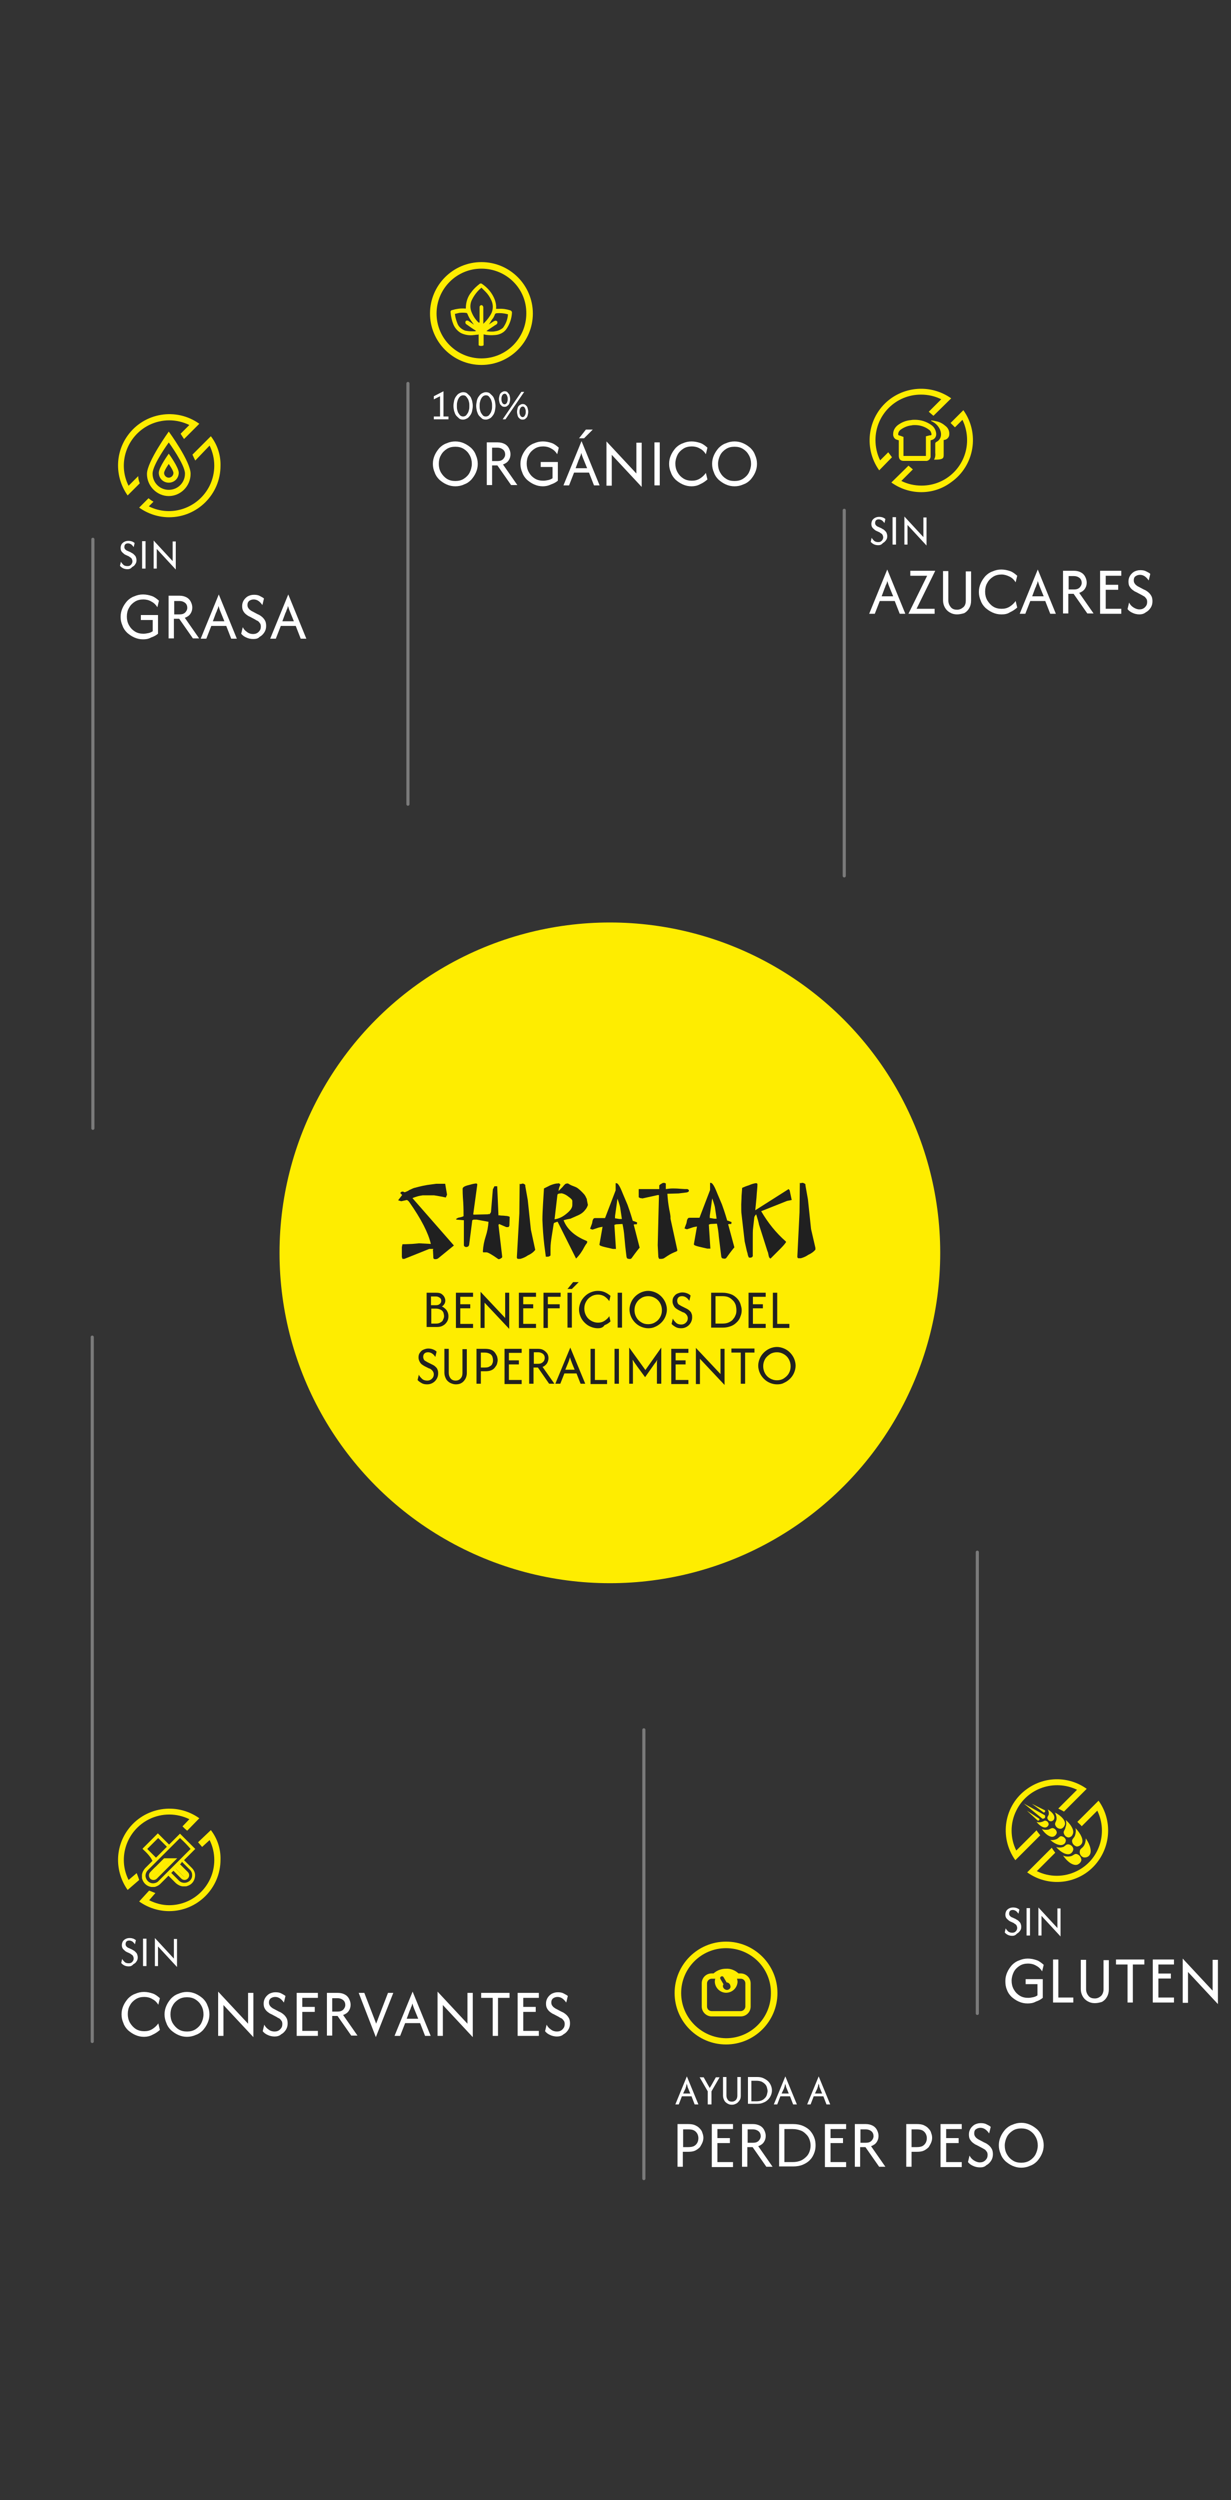 <svg xmlns="http://www.w3.org/2000/svg" xmlns:xlink="http://www.w3.org/1999/xlink" id="Layer_3" x="0px" y="0px" viewBox="0 0 395 802.2" style="enable-background:new 0 0 395 802.2;" xml:space="preserve"><rect x="0" y="0" width="395" height="802.2" fill="#333333" stroke="none"/><style type="text/css">	.st0{fill:#FEED00;}	.st1{enable-background:new    ;}	.st2{fill:#202020;}	.st3{clip-path:url(#SVGID_00000158723985991944187180000009556266620654767253_);}	.st4{fill:#FFFFFF;}	.st5{fill:none;stroke:#7B7B7B;stroke-linecap:round;}</style><g id="Group_7995" transform="translate(-26.5 -1433.359)">	<g id="Group_7875" transform="translate(87.194 1646.253)">		<circle id="Ellipse_16" class="st0" cx="135" cy="189.1" r="106"></circle>		<g>			<g class="st1">				<path class="st2" d="M76.2,213.1v-11.2h3.1c0.7,0,1.3,0.1,1.7,0.4s0.7,0.6,0.9,1s0.3,0.8,0.3,1.1c0,0.4-0.1,0.8-0.3,1.1      s-0.4,0.6-0.8,0.8c0.6,0.3,1.1,0.7,1.5,1.2c0.4,0.6,0.6,1.2,0.6,1.9c0,0.6-0.1,1.2-0.4,1.7s-0.7,1-1.3,1.3      c-0.6,0.4-1.3,0.5-2.1,0.5H76.2z M77.6,205.9h1.6c0.5,0,0.9-0.1,1.2-0.4c0.3-0.2,0.5-0.6,0.5-1c0-0.5-0.2-0.8-0.5-1      c-0.3-0.2-0.7-0.4-1.1-0.4h-1.7V205.9z M77.6,211.8h1.6c0.6,0,1.1-0.1,1.5-0.4c0.4-0.2,0.7-0.5,0.8-0.9c0.2-0.4,0.3-0.7,0.3-1.1      c0-0.3-0.1-0.7-0.2-1.1c-0.2-0.4-0.4-0.7-0.8-0.9c-0.4-0.2-0.9-0.4-1.5-0.4h-1.6V211.8z"></path>				<path class="st2" d="M85.6,213.1v-11.2h5.5v1.3H87v2.4h3.2v1.3H87v5h4.1v1.3H85.6z"></path>				<path class="st2" d="M102.7,213.5l-7.9-8.4v8.1h-1.3v-11.6l7.9,8.4v-8.1h1.3V213.5z"></path>				<path class="st2" d="M105.8,213.1v-11.2h5.5v1.3h-4.1v2.4h3.2v1.3h-3.2v5h4.1v1.3H105.8z"></path>				<path class="st2" d="M113.7,213.1v-11.2h5.5v1.3h-4.1v2.4h3.8v1.3h-3.8v6.3H113.7z"></path>				<path class="st2" d="M121.4,213.1v-11.2h1.4v11.2H121.4z M121.4,200.7l1.8-2.2h1.8l-2.2,2.2H121.4z"></path>				<path class="st2" d="M131.1,213.3c-0.8,0-1.6-0.2-2.3-0.5c-0.7-0.3-1.3-0.7-1.9-1.3s-1-1.2-1.3-1.9c-0.3-0.7-0.5-1.5-0.5-2.3      s0.2-1.6,0.5-2.3c0.3-0.7,0.7-1.3,1.3-1.9s1.2-1,1.9-1.3c0.7-0.3,1.5-0.5,2.3-0.5c0.8,0,1.5,0.1,2.2,0.4s1.3,0.7,1.9,1.2      l-0.4,1.7c-0.4-0.6-0.9-1.1-1.5-1.5c-0.6-0.4-1.4-0.6-2.1-0.6c-0.8,0-1.6,0.2-2.2,0.6c-0.7,0.4-1.2,0.9-1.6,1.6      c-0.4,0.7-0.6,1.4-0.6,2.3c0,0.8,0.2,1.6,0.6,2.3s0.9,1.2,1.6,1.6c0.7,0.4,1.4,0.6,2.2,0.6c0.8,0,1.5-0.2,2.1-0.6      s1.2-0.9,1.5-1.5l0.4,1.7c-0.5,0.5-1.1,0.9-1.9,1.2C132.7,213.2,131.9,213.3,131.1,213.3z"></path>				<path class="st2" d="M137.5,213.1v-11.2h1.4v11.2H137.5z"></path>				<path class="st2" d="M147.3,213.3c-0.8,0-1.6-0.2-2.3-0.5c-0.7-0.3-1.3-0.7-1.9-1.3c-0.5-0.5-1-1.2-1.3-1.9      c-0.3-0.7-0.5-1.5-0.5-2.3s0.2-1.6,0.5-2.3c0.3-0.7,0.7-1.3,1.3-1.9c0.5-0.5,1.2-1,1.9-1.3c0.7-0.3,1.5-0.5,2.3-0.5      c0.8,0,1.6,0.2,2.3,0.5c0.7,0.3,1.3,0.7,1.9,1.3c0.5,0.5,1,1.2,1.3,1.9c0.3,0.7,0.5,1.5,0.5,2.3s-0.2,1.6-0.5,2.3      c-0.3,0.7-0.7,1.3-1.3,1.9c-0.5,0.5-1.2,1-1.9,1.3C148.8,213.2,148.1,213.3,147.3,213.3z M147.3,212c0.8,0,1.6-0.2,2.2-0.6      c0.7-0.4,1.2-0.9,1.6-1.6c0.4-0.7,0.6-1.4,0.6-2.3c0-0.8-0.2-1.6-0.6-2.3c-0.4-0.7-0.9-1.2-1.6-1.6c-0.7-0.4-1.4-0.6-2.2-0.6      s-1.6,0.2-2.2,0.6c-0.7,0.4-1.2,0.9-1.6,1.6c-0.4,0.7-0.6,1.4-0.6,2.3c0,0.8,0.2,1.6,0.6,2.3s0.9,1.2,1.6,1.6      C145.7,211.8,146.4,212,147.3,212z"></path>				<path class="st2" d="M157.9,213.3c-0.7,0-1.3-0.1-1.8-0.4c-0.5-0.3-1-0.6-1.3-1l0.4-1.7c0.2,0.5,0.6,0.9,1,1.3s1,0.6,1.7,0.6      c0.6,0,1.1-0.2,1.5-0.6c0.4-0.4,0.6-0.8,0.6-1.4c0-0.4-0.1-0.7-0.3-1c-0.2-0.3-0.4-0.5-0.6-0.6c-0.2-0.2-0.4-0.3-0.6-0.3      l-1.4-0.7c-0.2-0.1-0.5-0.3-0.8-0.5c-0.3-0.2-0.6-0.5-0.8-0.9c-0.2-0.4-0.4-0.8-0.4-1.4c0-0.6,0.1-1.1,0.4-1.5s0.6-0.8,1.1-1      c0.5-0.2,1-0.4,1.6-0.4c0.6,0,1.1,0.1,1.6,0.3c0.5,0.2,0.8,0.4,1.1,0.7l-0.4,1.7c-0.2-0.3-0.5-0.7-0.9-1s-0.9-0.5-1.4-0.5      c-0.5,0-0.9,0.1-1.2,0.4c-0.3,0.3-0.4,0.7-0.4,1.1c0,0.3,0.1,0.6,0.2,0.8s0.3,0.4,0.5,0.5c0.2,0.1,0.4,0.2,0.5,0.3l1.4,0.7      c0.2,0.1,0.4,0.2,0.6,0.3c0.3,0.2,0.5,0.3,0.8,0.6s0.5,0.5,0.6,0.9c0.2,0.4,0.2,0.8,0.2,1.3c0,0.6-0.2,1.2-0.5,1.7      c-0.3,0.5-0.7,0.9-1.2,1.2C159.2,213.1,158.6,213.3,157.9,213.3z"></path>				<path class="st2" d="M167.5,213.1v-11.2h3.7c1,0,1.9,0.2,2.7,0.5c0.8,0.3,1.4,0.8,1.9,1.3c0.5,0.5,0.9,1.2,1.1,1.8      c0.2,0.7,0.4,1.3,0.4,2s-0.1,1.3-0.4,2c-0.2,0.7-0.6,1.3-1.1,1.8c-0.5,0.5-1.1,1-1.9,1.3c-0.8,0.3-1.6,0.5-2.7,0.5H167.5z       M168.9,211.8h2.1c0.9,0,1.6-0.1,2.2-0.4c0.6-0.3,1.1-0.6,1.4-1.1c0.4-0.4,0.6-0.9,0.8-1.4c0.2-0.5,0.2-1,0.2-1.5      s-0.1-1-0.2-1.5c-0.2-0.5-0.4-1-0.8-1.4c-0.4-0.4-0.8-0.8-1.4-1.1c-0.6-0.3-1.3-0.4-2.2-0.4h-2.1V211.8z"></path>				<path class="st2" d="M179.5,213.1v-11.2h5.5v1.3h-4.1v2.4h3.2v1.3h-3.2v5h4.1v1.3H179.5z"></path>				<path class="st2" d="M187.3,213.1v-11.2h1.4v10h3.9v1.3H187.3z"></path>			</g>		</g>		<g>			<g class="st1">				<path class="st2" d="M76.4,231.3c-0.7,0-1.3-0.1-1.8-0.4s-1-0.6-1.3-1l0.4-1.7c0.2,0.5,0.6,0.9,1,1.3s1,0.6,1.7,0.6      c0.6,0,1.1-0.2,1.5-0.6c0.4-0.4,0.6-0.8,0.6-1.4c0-0.4-0.1-0.7-0.3-1c-0.2-0.3-0.4-0.5-0.6-0.6c-0.2-0.2-0.4-0.3-0.6-0.3      l-1.4-0.7c-0.2-0.1-0.5-0.3-0.8-0.5s-0.6-0.5-0.8-0.9c-0.2-0.4-0.4-0.8-0.4-1.4c0-0.6,0.1-1.1,0.4-1.5s0.6-0.8,1.1-1      c0.5-0.2,1-0.4,1.6-0.4c0.6,0,1.1,0.1,1.6,0.3c0.5,0.2,0.8,0.4,1.1,0.7l-0.4,1.7c-0.2-0.3-0.5-0.7-0.9-1      c-0.4-0.3-0.9-0.5-1.4-0.5c-0.5,0-0.9,0.1-1.2,0.4c-0.3,0.3-0.4,0.7-0.4,1.1c0,0.3,0.1,0.6,0.2,0.8s0.3,0.4,0.5,0.5      c0.2,0.1,0.4,0.2,0.5,0.3l1.4,0.7c0.2,0.1,0.4,0.2,0.6,0.3s0.5,0.3,0.8,0.6s0.5,0.5,0.6,0.9c0.2,0.4,0.2,0.8,0.2,1.3      c0,0.6-0.2,1.2-0.5,1.7c-0.3,0.5-0.7,0.9-1.2,1.2C77.7,231.1,77.1,231.3,76.4,231.3z"></path>				<path class="st2" d="M85.6,231.3c-0.7,0-1.3-0.2-1.9-0.5c-0.5-0.3-1-0.7-1.3-1.3c-0.3-0.6-0.5-1.2-0.5-1.9v-7.7h1.4v7.7      c0,0.7,0.2,1.3,0.6,1.8c0.4,0.5,1,0.7,1.6,0.7c0.6,0,1.2-0.2,1.6-0.7c0.4-0.4,0.6-1,0.6-1.7v-7.7h1.4v7.7c0,0.7-0.2,1.4-0.5,1.9      s-0.7,1-1.3,1.3C87,231.1,86.4,231.3,85.6,231.3z"></path>				<path class="st2" d="M92.2,231.1v-11.2H95c0.7,0,1.4,0.1,1.9,0.3c0.5,0.2,0.9,0.5,1.2,0.9c0.3,0.4,0.5,0.8,0.7,1.2      c0.1,0.4,0.2,0.8,0.2,1.2c0,0.4-0.1,0.8-0.2,1.2s-0.4,0.8-0.7,1.2c-0.3,0.4-0.7,0.7-1.2,0.9c-0.5,0.2-1.1,0.3-1.9,0.3h-1.4v4      H92.2z M93.6,225.9h1.3c0.7,0,1.2-0.1,1.6-0.4c0.4-0.2,0.7-0.5,0.8-0.9c0.2-0.4,0.2-0.7,0.2-1.1c0-0.4-0.1-0.7-0.2-1.1      c-0.2-0.4-0.4-0.7-0.8-0.9c-0.4-0.2-0.9-0.4-1.6-0.4h-1.3V225.9z"></path>				<path class="st2" d="M101.2,231.1v-11.2h5.5v1.3h-4.1v2.4h3.2v1.3h-3.2v5h4.1v1.3H101.2z"></path>				<path class="st2" d="M109.1,231.1v-11.2h2.8c0.7,0,1.3,0.1,1.8,0.4c0.5,0.3,0.9,0.7,1.2,1.1c0.3,0.5,0.4,1,0.4,1.5      c0,0.6-0.2,1.2-0.5,1.7c-0.4,0.5-0.8,0.9-1.4,1.1l3.8,5.4h-1.7l-3.6-5.2h-1.4v5.2H109.1z M110.6,224.7h1.4      c0.5,0,0.9-0.1,1.2-0.3c0.3-0.2,0.5-0.4,0.7-0.7c0.1-0.3,0.2-0.6,0.2-0.9c0-0.5-0.2-1-0.6-1.3c-0.4-0.3-0.9-0.5-1.5-0.5h-1.4      V224.7z"></path>				<path class="st2" d="M117.5,231.1l4.8-11.6h0l4.8,11.6h-1.5l-1.3-3.3h-3.9l-1.3,3.3H117.5z M120.7,226.6h3l-0.9-2.2      c-0.1-0.3-0.2-0.6-0.3-0.8c-0.1-0.3-0.2-0.6-0.3-1c-0.1,0.4-0.2,0.7-0.3,1s-0.2,0.6-0.3,0.8L120.7,226.6z"></path>				<path class="st2" d="M128.8,231.1v-11.2h1.4v10h3.9v1.3H128.8z"></path>				<path class="st2" d="M136.5,231.1v-11.2h1.4v11.2H136.5z"></path>				<path class="st2" d="M141.2,231.1v-11.6l5.2,7.2l5.1-7.2v11.6h-1.4v-5.2c0-0.3,0-0.7,0-1.1c0-0.4,0-0.9,0.1-1.4      c-0.3,0.5-0.5,0.9-0.8,1.2c-0.2,0.3-0.5,0.7-0.7,1l-2.4,3.4l-2.5-3.4c-0.2-0.3-0.4-0.6-0.7-1c-0.2-0.3-0.5-0.7-0.8-1.2      c0,0.5,0.1,1,0.1,1.4c0,0.4,0,0.8,0,1.1v5.2H141.2z"></path>				<path class="st2" d="M154.7,231.1v-11.2h5.5v1.3h-4.1v2.4h3.2v1.3h-3.2v5h4.1v1.3H154.7z"></path>				<path class="st2" d="M171.8,231.5l-7.9-8.4v8.1h-1.3v-11.6l7.9,8.4v-8.1h1.3V231.5z"></path>				<path class="st2" d="M174,221.1v-1.3h7.4v1.3h-3v10H177v-10H174z"></path>				<path class="st2" d="M188.6,231.3c-0.8,0-1.6-0.2-2.3-0.5c-0.7-0.3-1.3-0.7-1.9-1.3c-0.5-0.5-1-1.2-1.3-1.9      c-0.3-0.7-0.5-1.5-0.5-2.3s0.2-1.6,0.5-2.3c0.3-0.7,0.7-1.3,1.3-1.9c0.5-0.5,1.2-1,1.9-1.3c0.7-0.3,1.5-0.5,2.3-0.5      c0.8,0,1.6,0.2,2.3,0.5c0.7,0.3,1.3,0.7,1.9,1.3c0.5,0.5,1,1.2,1.3,1.9c0.3,0.7,0.5,1.5,0.5,2.3s-0.2,1.6-0.5,2.3      c-0.3,0.7-0.7,1.3-1.3,1.9c-0.5,0.5-1.2,1-1.9,1.3C190.2,231.2,189.5,231.3,188.6,231.3z M188.6,230c0.8,0,1.6-0.2,2.2-0.6      s1.2-0.9,1.6-1.6s0.6-1.4,0.6-2.3c0-0.8-0.2-1.6-0.6-2.3c-0.4-0.7-0.9-1.2-1.6-1.6s-1.4-0.6-2.2-0.6s-1.6,0.2-2.2,0.6      s-1.2,0.9-1.6,1.6c-0.4,0.7-0.6,1.4-0.6,2.3c0,0.8,0.2,1.6,0.6,2.3s0.9,1.2,1.6,1.6S187.8,230,188.6,230z"></path>			</g>		</g>	</g>	<g id="Group_7877" transform="translate(125.146 1728.695)">		<g>			<defs>				<rect id="SVGID_1_" x="29.1" y="84.1" width="133.9" height="24.6"></rect>			</defs>			<clipPath id="SVGID_00000021089200374753471840000015224554295754179985_">				<use xlink:href="#SVGID_1_" style="overflow:visible;"></use>			</clipPath>							<g id="Group_7446" transform="translate(0 0)" style="clip-path:url(#SVGID_00000021089200374753471840000015224554295754179985_);">				<path id="Path_28316" class="st2" d="M47,104.3l-4.9,4c-0.3,0.3-0.7,0.4-1.1,0.4c-0.4,0-0.6-0.2-0.6-0.5c0-0.8-0.1-1.5-0.1-2.1      c-0.1-0.2,0-0.5,0.1-0.7h-1.3l-8,3.2h-0.6l-0.2-0.6l0-3.2l0.2-0.9c1.6,0,2.6-0.1,3.1-0.1l2.2-0.2l3.8,0.2      c-0.8-3.5-3.1-8-6.9-13.4c-0.2-0.3-0.5-0.6-0.8-0.7l-1.8,0.4l-1-0.3l1.3-1.7l-0.6-0.6c0.1-0.3,0.4-0.5,0.7-0.5      c0.1,0,0.3,0,0.4,0.1c0.1,0.1,0.3,0.1,0.4,0.1c0.5-0.2,1-0.4,1.4-0.7c0.9-0.4,1.5-0.7,1.7-0.7c1.8-0.5,3.6-0.9,5.4-1.1l1.5-0.2      l2.9,0l0.6,3.5l-0.4,0.9c-2.4-0.5-3.7-0.7-3.8-0.7l-3.6,0c-0.6,0.1-1.3,0.2-1.9,0.4c-0.7,0.2-1.2,0.4-1.4,0.5L47,104.3z"></path>				<path id="Path_28317" class="st2" d="M64.8,98l-0.3,0.4c-0.2,0-0.5,0-0.7,0l-2.3-1l-0.2,0.3l1.2,10.2c0,0.2-0.1,0.4-0.4,0.5      c-0.2,0.2-0.5,0.3-0.8,0.3c-2.1-1.5-3.4-2.2-3.8-2.2h-1.1c-0.1-0.1-0.1-0.2-0.1-0.4c0.1-1.6,0.4-3.2,0.9-4.7      c0.5-1.5,0.8-3.1,0.9-4.7L54.3,96h-0.8c-0.1,0-0.1,0-0.2,0v0l-0.4,0.2l-1,7.8c0,0.2-0.1,0.3-0.2,0.5c-0.2,0.2-0.5,0.3-0.8,0.3      c-0.2,0-0.3-0.1-0.5-0.2c-0.1-0.1-0.2-0.2-0.2-0.4l0-8l-2.4-0.2l-0.1-0.2c0.4-0.3,0.8-0.5,1.2-0.5c0.4-0.1,0.8-0.2,1.2-0.4      c0-1.1,0-2.5-0.1-4.4c-0.2-2.4-0.2-3.8-0.2-4.4c0-0.5,0.7-0.9,2-1.2c0.7-0.2,1.4-0.4,2.2-0.5c0.4,0,0.5,0.1,0.5,0.4l-1.3,9.5      c0.1,0.1,0.2,0.1,0.3,0.1l4.3-0.1c0.2,0,0.3-0.1,0.5-0.1l0.1,0.1c0.2-0.2,0.4-0.5,0.5-0.7l0.6-7.3l0.5-1h0.9l0.4,9.4      c0.1-0.1,0.1-0.1,0.2-0.1c-0.3,0-0.1,0,0.7,0.1c0.8,0,1.3,0.1,1.4,0.1c0.4,0,0.9,0.1,1.3,0.3L64.8,98z"></path>				<path id="Path_28318" class="st2" d="M73.1,105.7c-0.6,0.8-1.5,1.4-2.4,1.8c-0.7,0.5-1.6,0.9-2.4,1.1h-0.8      c-0.2-0.1-0.3-0.3-0.3-0.5L68,94l0.1-9.5l0.2,0.1c0.1,0,0.3,0,0.4-0.1c0.1,0,0.3,0,0.4-0.1c0.6,0.2,0.9,0.4,0.8,0.8l0.8,4.5      l1,9.5L73.1,105.7z"></path>				<path id="Path_28319" class="st2" d="M90,91.3c-0.2,0.6-0.5,1.2-0.9,1.6c-0.5,0.7-1.2,1.2-2,1.6l-2.7,1.2      c-0.5,0.1-1.2,0.2-2.2,0.5c1.1,2.9,3.6,5.1,7.3,6.6c0.2,0.1,0.3,0.2,0.3,0.4c-0.1,0.3-0.2,0.5-0.4,0.7c-0.3,0.4-0.4,0.7-0.5,0.8      c-0.7,1.4-1.6,2.7-2.7,3.8l-5.9-11.8h-0.2c-0.2,0.1-0.6,0.2-1,0.4l-0.1,0.4c0,0-0.2,1.3-0.6,3.8c-0.2,1.3-0.4,2.6-0.4,4v1      c0,0.1,0,0.1,0,0.2c0,0.1,0,0.1,0,0.2v0.8c-0.3,0.3-0.6,0.4-1,0.4c-0.1,0-0.2,0-0.3,0c-0.1,0-0.1,0-0.2,0l-0.5-3.8      c-0.3-2.6-0.5-5.3-0.6-8c0-1.7,0.1-3.4,0.2-5.2l0.3-4.9l2-1c0.8-0.3,1.6-0.6,2.4-0.6c0.2,0,0.3,0,0.4-0.1l0.5,0.5      c-0.3,0.5-0.5,1.1-0.6,1.7c0,0.1,0,0.2,0,0.3c0.3-0.3,0.7-0.7,1.3-1.3c0.2-0.3,0.5-0.6,0.8-0.9c0.3-0.2,0.6-0.2,0.9-0.2      c0.5,0.3,1,0.6,1.6,0.8c0.5,0.2,1.1,0.4,1.5,0.7c0.8,0.6,1.5,1.3,2.2,2.1c0.2,0.3,0.4,0.6,0.5,0.9c0.2,0.3,0.3,0.6,0.3,0.9      L90,91.3z M85,91.3V90c0-0.3-0.4-0.8-1.3-1.4c-0.5-0.4-1-0.7-1.6-0.9c-0.3-0.1-0.6-0.2-0.9-0.1c-0.2,0-0.4,0-0.6,0.1      c-0.2,0-0.4,0.2-0.4,0.5l-0.9,7.7c1.4-0.2,2.6-0.8,3.7-1.7C84.4,93.1,85,92.2,85,91.3"></path>				<path id="Path_28320" class="st2" d="M106.6,105c-0.2,0.2-1.1,1.3-2.6,3.4c-0.2,0.2-0.5,0.3-0.8,0.2c-0.5,0-0.7-0.2-0.8-0.6      l-0.2-1.6c-0.1-0.8-0.3-2.5-0.5-4.9c-0.1-1.4-0.3-2.7-0.6-4.1l-1.9,0.1c-0.2,0-0.5,0.1-0.7,0.2l0.5,7.7h-1l-2.6-0.6      c-1.2-0.3-1.7-0.5-1.7-0.8l1-5.7c-0.6,0.1-1.2,0.2-1.7,0.4l-1.5,0.5c-0.3-0.1-0.5-0.1-0.8-0.3l0.6-1.6c0.1-0.3,0.1-0.6,0.2-1      c0.2-0.6,0.4-0.8,0.8-0.8l3.2,0l3.4-8.9l0-2.3h0.2c0.4,0,0.8,0.5,1.3,1.5c0.2,0.4,0.5,1.1,0.9,2.1c0.5,1.1,0.9,2.2,1.4,3.3      c0.3,0.8,0.9,2.5,1.7,5.2c0.5,0.1,0.9,0.3,1.4,0.5l-0.1,0.6h-0.5c-0.2,0-0.3,0-0.5,0.1L106.6,105z M100.9,95.8l-0.5-3.4      c0-0.3-0.3-1.4-0.9-3.1l-0.1,0.5c0,0.1-0.2,1.6-0.6,4.4c0,0.2-0.1,0.4-0.1,0.9c0,0.2,0,0.3,0,0.5h0.2l1.2,0.2L100.9,95.8z"></path>				<path id="Path_28321" class="st2" d="M122.4,86.9c-0.2,0.2-0.5,0.4-0.9,0.4l-2.4,0.3l-3.6,0.1c0.1,1.7,0.3,3.4,0.6,5      c0.3,1.4,0.4,2.2,0.4,2.3v0.7l2.2,10.1c0,0.2-0.1,0.3-0.3,0.4c-1,0.4-1.9,0.8-2.8,1.4c-0.4,0.3-0.8,0.5-1.2,0.8      c-0.4,0.2-0.8,0.2-1.2,0.2c-0.2,0-0.4,0-0.4-0.1c-0.1-0.2-0.1-0.3-0.2-0.5l-0.2-3.8l0.4-16c-0.1-0.1-0.2-0.1-0.3-0.1l-5,1.1      c-0.4-0.1-0.6-0.1-0.7-0.1c-0.2-0.1-0.4-0.2-0.5-0.3l0-2.6l6.6,0V85c0.2-0.2,0.4-0.4,0.7-0.5c0.2-0.2,0.5-0.3,0.8-0.3      c0.2,0,0.4,0.1,0.6,0.2l0,1.8c0.7-0.1,1.5-0.2,2.2-0.2c0.5,0,1.3,0,2.4,0.1c1.1,0.1,1.8,0.1,2.4,0.1c0.1,0.1,0.2,0.2,0.4,0.3      L122.4,86.9z"></path>				<path id="Path_28322" class="st2" d="M137,104.9c-0.2,0.2-1.1,1.3-2.6,3.4c-0.2,0.2-0.5,0.3-0.8,0.2c-0.5,0-0.7-0.2-0.8-0.6      l-0.2-1.6c-0.1-0.8-0.3-2.5-0.6-4.9c-0.1-1.4-0.3-2.7-0.6-4.1l-1.9,0.1c-0.2,0-0.5,0.1-0.7,0.2l0.5,7.7h-1l-2.6-0.6      c-1.2-0.3-1.7-0.5-1.7-0.8l1-5.7c-0.6,0.1-1.2,0.2-1.7,0.4l-1.5,0.5c-0.3-0.1-0.5-0.1-0.8-0.3l0.6-1.6c0.1-0.3,0.1-0.6,0.2-1      c0.2-0.6,0.4-0.8,0.8-0.8l3.2,0l3.4-8.9l0-2.3h0.2c0.4,0,0.8,0.5,1.3,1.5c0.2,0.4,0.5,1.1,0.9,2.1c0.5,1.1,0.9,2.2,1.4,3.3      c0.3,0.8,0.9,2.5,1.7,5.2c0.5,0.1,0.9,0.3,1.4,0.5l-0.1,0.6h-0.5c-0.2,0-0.3,0-0.5,0.1L137,104.9z M131.3,95.7l-0.5-3.4      c0-0.3-0.3-1.4-0.9-3.1l-0.1,0.5c0,0.1-0.2,1.6-0.6,4.4c0,0.2-0.1,0.4-0.1,0.9c0,0.2,0,0.3,0,0.5h0.2l1.2,0.2L131.3,95.7z"></path>				<path id="Path_28323" class="st2" d="M155.4,89.7l-1.5,0.3l-8.3,3.3c2.1,3.6,4.7,6.9,7.9,9.7c0,0.1,0.1,0.1,0.1,0.2      c-0.6,0.9-1.4,1.7-2.2,2.5c-1.4,1.4-2.3,2.3-2.8,2.8c-0.3-0.1-0.5-0.4-0.6-0.9c-0.1-0.6-0.2-1.1-0.4-1.5l-2.7-8.5      c-0.1-0.6-0.4-1.7-0.9-3.3c-0.3,0.3-0.5,0.6-0.6,0.9l-0.4,3.6c-0.1,0.5-0.1,1.9-0.1,4.3l0,4.3c0.1,0.4-0.2,0.7-0.6,0.8      c-0.1,0-0.1,0-0.2,0h-0.3c-0.2,0-0.3-0.3-0.5-0.9c0-0.2-0.1-0.6-0.3-1.2l-0.7-3.1l-1-8.7c-0.1-0.6-0.1-1.6-0.1-3.2      c0-0.7,0.1-1.6,0.1-2.7l0.2-2.6c0.7-0.3,1.4-0.6,2.1-0.8c0.7-0.3,1.5-0.6,2.3-0.7c0.3,0,0.5,0.1,0.5,0.4c0,1-0.2,2.3-0.3,4.2      c-0.2,1.9-0.3,3.3-0.4,4.1l10.7-6.8c0.2,0.2,0.4,0.4,0.4,0.7L155.4,89.7z"></path>				<path id="Path_28324" class="st2" d="M163.1,105.5c-0.6,0.8-1.5,1.4-2.4,1.8c-0.7,0.5-1.6,0.9-2.4,1.1h-0.8      c-0.2-0.1-0.3-0.3-0.3-0.5l0.7-14.2l0.1-9.5l0.2,0.1c0.1,0,0.3,0,0.4-0.1c0.1,0,0.3,0,0.4,0c0.6,0.2,0.9,0.4,0.8,0.8l0.8,4.5      l1,9.5L163.1,105.5z"></path>			</g>		</g>	</g>	<g>		<g class="st1">			<path class="st4" d="M351.3,2054.5c-0.5,0-1-0.1-1.4-0.3c-0.4-0.2-0.8-0.5-1-0.8l0.3-1.3c0.2,0.4,0.5,0.7,0.8,1     c0.4,0.3,0.8,0.4,1.3,0.4c0.5,0,0.8-0.1,1.1-0.4c0.3-0.3,0.5-0.7,0.5-1.1c0-0.3-0.1-0.6-0.2-0.8c-0.1-0.2-0.3-0.4-0.5-0.5     c-0.2-0.1-0.3-0.2-0.4-0.3l-1.1-0.5c-0.2-0.1-0.4-0.2-0.6-0.4c-0.2-0.2-0.5-0.4-0.7-0.7c-0.2-0.3-0.3-0.7-0.3-1.1     c0-0.4,0.1-0.8,0.3-1.2c0.2-0.3,0.5-0.6,0.9-0.8s0.8-0.3,1.3-0.3c0.5,0,0.9,0.1,1.2,0.2c0.4,0.2,0.6,0.3,0.8,0.5l-0.3,1.3     c-0.2-0.3-0.4-0.5-0.7-0.8c-0.3-0.2-0.7-0.4-1.1-0.4c-0.4,0-0.7,0.1-0.9,0.3c-0.2,0.2-0.3,0.5-0.3,0.9c0,0.3,0.1,0.5,0.2,0.6     c0.1,0.2,0.3,0.3,0.4,0.4c0.2,0.1,0.3,0.2,0.4,0.2l1.1,0.5c0.1,0.1,0.3,0.2,0.5,0.3c0.2,0.1,0.4,0.3,0.6,0.5s0.4,0.4,0.5,0.7     c0.1,0.3,0.2,0.6,0.2,1c0,0.5-0.1,0.9-0.4,1.3s-0.6,0.7-1,0.9C352.3,2054.4,351.8,2054.5,351.3,2054.5z"></path>			<path class="st4" d="M355.9,2054.4v-8.8h1.1v8.8H355.9z"></path>			<path class="st4" d="M366.8,2054.7l-6.1-6.6v6.3h-1v-9l6.1,6.6v-6.3h1V2054.7z"></path>		</g>	</g>	<g>		<g class="st1">			<path class="st4" d="M243.9,2128.7v-13.8h3.4c0.9,0,1.7,0.1,2.3,0.4c0.6,0.3,1.1,0.6,1.5,1.1c0.4,0.4,0.7,0.9,0.8,1.4     c0.2,0.5,0.3,1,0.3,1.5c0,0.5-0.1,1-0.3,1.5c-0.2,0.5-0.5,1-0.8,1.5c-0.4,0.4-0.9,0.8-1.5,1.1c-0.6,0.3-1.4,0.4-2.3,0.4h-1.7v4.8     H243.9z M245.7,2122.3h1.6c0.8,0,1.5-0.1,2-0.4c0.5-0.3,0.8-0.7,1-1.1c0.2-0.4,0.3-0.9,0.3-1.4c0-0.4-0.1-0.9-0.3-1.3     c-0.2-0.4-0.5-0.8-1-1.1c-0.5-0.3-1.1-0.4-2-0.4h-1.6V2122.3z"></path>			<path class="st4" d="M254.9,2128.7v-13.8h6.8v1.6h-5v2.9h4v1.6h-4v6.1h5v1.6H254.9z"></path>			<path class="st4" d="M264.6,2128.7v-13.8h3.5c0.9,0,1.6,0.2,2.2,0.5s1.1,0.8,1.4,1.4c0.3,0.6,0.5,1.2,0.5,1.9     c0,0.8-0.2,1.4-0.6,2c-0.4,0.6-1,1-1.8,1.3l4.6,6.6h-2l-4.4-6.3h-1.7v6.3H264.6z M266.4,2120.9h1.7c0.6,0,1.1-0.1,1.4-0.3     c0.4-0.2,0.6-0.5,0.8-0.8c0.2-0.3,0.3-0.7,0.3-1c0-0.6-0.2-1.2-0.7-1.6c-0.5-0.4-1.1-0.6-1.8-0.6h-1.7V2120.9z"></path>			<path class="st4" d="M276.5,2128.7v-13.8h4.5c1.2,0,2.3,0.2,3.2,0.6c0.9,0.4,1.7,0.9,2.3,1.6c0.6,0.7,1,1.4,1.3,2.2     c0.3,0.8,0.4,1.6,0.4,2.4s-0.1,1.6-0.4,2.4c-0.3,0.8-0.7,1.6-1.3,2.2c-0.6,0.7-1.4,1.2-2.3,1.6c-0.9,0.4-2,0.6-3.2,0.6H276.5z      M278.2,2127.1h2.6c1.1,0,2-0.2,2.7-0.5s1.3-0.8,1.8-1.3s0.8-1.1,1-1.7c0.2-0.6,0.3-1.2,0.3-1.8s-0.1-1.2-0.3-1.8     c-0.2-0.6-0.5-1.2-1-1.7s-1-1-1.8-1.3s-1.6-0.5-2.7-0.5h-2.6V2127.1z"></path>			<path class="st4" d="M291.2,2128.7v-13.8h6.8v1.6h-5v2.9h4v1.6h-4v6.1h5v1.6H291.2z"></path>			<path class="st4" d="M300.8,2128.7v-13.8h3.5c0.9,0,1.6,0.2,2.2,0.5s1.1,0.8,1.4,1.4c0.3,0.6,0.5,1.2,0.5,1.9     c0,0.8-0.2,1.4-0.6,2c-0.4,0.6-1,1-1.8,1.3l4.6,6.6h-2l-4.4-6.3h-1.7v6.3H300.8z M302.6,2120.9h1.7c0.6,0,1.1-0.1,1.4-0.3     c0.4-0.2,0.6-0.5,0.8-0.8c0.2-0.3,0.3-0.7,0.3-1c0-0.6-0.2-1.2-0.7-1.6c-0.5-0.4-1.1-0.6-1.8-0.6h-1.7V2120.9z"></path>			<path class="st4" d="M317.3,2128.7v-13.8h3.4c0.9,0,1.7,0.1,2.3,0.4c0.6,0.3,1.1,0.6,1.5,1.1c0.4,0.4,0.7,0.9,0.8,1.4     c0.2,0.5,0.3,1,0.3,1.5c0,0.5-0.1,1-0.3,1.5c-0.2,0.5-0.5,1-0.8,1.5c-0.4,0.4-0.9,0.8-1.5,1.1s-1.4,0.4-2.3,0.4H319v4.8H317.3z      M319,2122.3h1.6c0.8,0,1.5-0.1,2-0.4s0.8-0.7,1-1.1c0.2-0.4,0.3-0.9,0.3-1.4c0-0.4-0.1-0.9-0.3-1.3c-0.2-0.4-0.5-0.8-1-1.1     c-0.5-0.3-1.1-0.4-2-0.4H319V2122.3z"></path>			<path class="st4" d="M328.3,2128.7v-13.8h6.8v1.6h-5v2.9h4v1.6h-4v6.1h5v1.6H328.3z"></path>			<path class="st4" d="M340.9,2128.8c-0.8,0-1.6-0.2-2.2-0.5c-0.7-0.3-1.2-0.7-1.6-1.2l0.5-2.1c0.3,0.6,0.7,1.1,1.3,1.5     s1.3,0.7,2,0.7c0.7,0,1.3-0.2,1.8-0.7s0.7-1,0.7-1.7c0-0.5-0.1-0.9-0.4-1.2c-0.2-0.3-0.5-0.6-0.8-0.7c-0.3-0.2-0.5-0.3-0.7-0.4     l-1.7-0.9c-0.3-0.1-0.6-0.3-1-0.6c-0.4-0.3-0.7-0.6-1-1.1c-0.3-0.4-0.4-1-0.4-1.7c0-0.7,0.2-1.3,0.5-1.8c0.3-0.5,0.8-1,1.3-1.3     c0.6-0.3,1.2-0.5,2-0.5c0.7,0,1.4,0.1,1.9,0.4c0.6,0.3,1,0.5,1.3,0.8l-0.5,2.1c-0.3-0.4-0.6-0.8-1.1-1.2s-1.1-0.6-1.7-0.6     c-0.6,0-1.1,0.2-1.5,0.5s-0.5,0.8-0.5,1.3c0,0.4,0.1,0.7,0.3,1c0.2,0.3,0.4,0.5,0.6,0.6c0.2,0.2,0.4,0.3,0.6,0.4l1.7,0.9     c0.2,0.1,0.5,0.2,0.8,0.4s0.6,0.4,0.9,0.7s0.6,0.7,0.8,1.1c0.2,0.4,0.3,1,0.3,1.6c0,0.8-0.2,1.5-0.6,2.1     c-0.4,0.6-0.9,1.1-1.5,1.4C342.4,2128.7,341.7,2128.8,340.9,2128.8z"></path>			<path class="st4" d="M354.2,2128.9c-1,0-1.9-0.2-2.8-0.6c-0.9-0.4-1.6-0.9-2.3-1.5c-0.7-0.7-1.2-1.4-1.5-2.3     c-0.4-0.9-0.6-1.8-0.6-2.8s0.2-1.9,0.6-2.8c0.4-0.9,0.9-1.6,1.5-2.3c0.7-0.7,1.4-1.2,2.3-1.5c0.9-0.4,1.8-0.6,2.8-0.6     c1,0,1.9,0.2,2.8,0.6c0.9,0.4,1.6,0.9,2.3,1.5c0.7,0.7,1.2,1.4,1.5,2.3c0.4,0.9,0.6,1.8,0.6,2.8s-0.2,1.9-0.6,2.8     c-0.4,0.9-0.9,1.6-1.5,2.3c-0.7,0.7-1.4,1.2-2.3,1.5C356.1,2128.7,355.2,2128.9,354.2,2128.9z M354.2,2127.3c1,0,1.9-0.2,2.7-0.7     s1.5-1.2,1.9-2s0.7-1.8,0.7-2.8c0-1-0.2-1.9-0.7-2.8s-1.1-1.5-1.9-2s-1.7-0.7-2.7-0.7c-1,0-1.9,0.2-2.7,0.7s-1.5,1.2-1.9,2     s-0.7,1.8-0.7,2.8c0,1,0.2,1.9,0.7,2.8s1.1,1.5,1.9,2S353.1,2127.3,354.2,2127.3z"></path>		</g>	</g>	<g>		<g class="st1">			<path class="st4" d="M356.2,2076.2c-1,0-1.9-0.2-2.8-0.6c-0.9-0.4-1.6-0.9-2.3-1.5c-0.7-0.7-1.2-1.4-1.5-2.3     c-0.4-0.9-0.5-1.8-0.5-2.8s0.2-1.9,0.6-2.8c0.4-0.9,0.9-1.6,1.5-2.3c0.7-0.7,1.4-1.2,2.3-1.5c0.9-0.4,1.8-0.6,2.8-0.6     c1,0,1.9,0.2,2.8,0.5s1.6,0.9,2.3,1.5l-0.5,2.1c-0.5-0.8-1.1-1.4-1.9-1.8c-0.8-0.5-1.7-0.7-2.6-0.7c-1,0-1.9,0.2-2.7,0.7     s-1.5,1.2-1.9,2s-0.7,1.8-0.7,2.8c0,1,0.2,1.9,0.7,2.8s1.1,1.5,1.9,2c0.8,0.5,1.7,0.7,2.7,0.7c0.6,0,1.1-0.1,1.6-0.2     c0.5-0.1,1-0.3,1.4-0.6v-3.6h-3.8v-1.6h5.5v6c-0.6,0.5-1.3,0.9-2.2,1.2C358,2076.1,357.1,2076.2,356.2,2076.2z"></path>			<path class="st4" d="M364.4,2075.9v-13.8h1.7v12.2h4.8v1.6H364.4z"></path>			<path class="st4" d="M377.8,2076.1c-0.9,0-1.6-0.2-2.3-0.6c-0.7-0.4-1.2-0.9-1.6-1.6c-0.4-0.7-0.6-1.5-0.6-2.3v-9.4h1.7v9.4     c0,0.9,0.3,1.6,0.8,2.2s1.2,0.8,2,0.8c0.8,0,1.4-0.3,2-0.8c0.5-0.5,0.8-1.3,0.8-2.1v-9.4h1.7v9.4c0,0.9-0.2,1.7-0.6,2.4     c-0.4,0.7-0.9,1.2-1.6,1.6C379.4,2075.9,378.7,2076.1,377.8,2076.1z"></path>			<path class="st4" d="M384.6,2063.7v-1.6h9.1v1.6H390v12.2h-1.7v-12.2H384.6z"></path>			<path class="st4" d="M396.4,2075.9v-13.8h6.8v1.6h-5v2.9h4v1.6h-4v6.1h5v1.6H396.4z"></path>			<path class="st4" d="M417.3,2076.4l-9.6-10.3v9.9H406v-14.2l9.6,10.3v-9.9h1.7V2076.4z"></path>		</g>	</g>	<g id="Group_7882" transform="translate(320 1920.137)">		<path id="Path_27121" class="st0" d="M40.3,102.1l-8,8c-5.3-7.4-3.6-17.7,3.8-22.9c5.7-4.1,13.4-4.1,19.1,0l-7.3,7.3    c-0.5-0.3-0.9-0.5-1.5-0.8c-0.1,0-0.2-0.1-0.3-0.2l6-6C44.8,84,36.1,87,32.6,94.2c-2,4-2,8.8,0,12.8l6.5-6.5    C39.4,101,39.8,101.5,40.3,102.1 M59,91l-6.8,6.8c0.1,0.1,0.2,0.2,0.3,0.3c0.4,0.4,0.8,0.7,1.1,1.1l5-5c3.5,7.2,0.6,15.9-6.6,19.4    c-4,2-8.8,2-12.8,0l5.9-5.9c-0.5-0.7-0.9-1.2-1.1-1.6l-7.9,7.9c7.4,5.3,17.7,3.6,22.9-3.8C63.1,104.4,63.1,96.7,59,91"></path>		<path id="Path_27122" class="st0" d="M53,107.1c-0.2,0.9,0.3,1.8,1.2,2.1c0.7,0.1,1.4-0.1,1.8-0.6c0.9-1,0.5-3.2-1.1-5.5    c0,0.9-0.2,1.8-0.7,2.5C53.7,106.3,53.1,106.4,53,107.1"></path>		<path id="Path_27123" class="st0" d="M51.9,108.1c0.9,0.2,1.5,1,1.6,1.9c-0.1,0.7-0.6,1.2-1.2,1.5c-1.3,0.5-3.2-0.7-4.7-2.9    c0.8,0.4,1.7,0.4,2.6,0.2C51,108.5,51.3,108,51.9,108.1"></path>		<path id="Path_27124" class="st0" d="M49.3,105c0.8,0.1,1.5,0.7,1.6,1.5c0,0.6-0.4,1.2-0.9,1.5c-1.1,0.6-3-0.3-4.6-2.1    c0.8,0.2,1.6,0.2,2.4-0.1C48.4,105.4,48.6,105,49.3,105"></path>		<path id="Path_27125" class="st0" d="M46.9,102.4c0.7,0,1.4,0.5,1.6,1.2c0,0.6-0.2,1.1-0.7,1.4c-0.9,0.6-2.6,0.1-4.3-1.4    c0.7,0.1,1.4,0,2.1-0.3C46.3,102.9,46.4,102.5,46.9,102.4"></path>		<path id="Path_27126" class="st0" d="M44.3,99.8c0.7,0.1,1.3,0.8,1.3,1.5c-0.1,0.5-0.5,1-1,1.2c-1,0.4-2.6-0.6-3.8-2.4    c0.7,0.3,1.4,0.3,2.1,0.2C43.5,100.1,43.7,99.8,44.3,99.8"></path>		<path id="Path_27127" class="st0" d="M41.9,97.4c0.6,0.1,1,0.5,1.1,1.1c0,0.4-0.3,0.8-0.7,1c-0.8,0.4-2.1-0.3-3.2-1.7    c0.5,0.2,1.1,0.2,1.7,0C41.3,97.7,41.5,97.4,41.9,97.4"></path>		<path id="Path_27128" class="st0" d="M50.5,103.9c0,0.9,0.7,1.6,1.5,1.8c0.7,0,1.3-0.4,1.6-0.9c0.7-1.1-0.2-3.1-2-5    c0.2,0.8,0.1,1.7-0.2,2.5C51,103.1,50.5,103.3,50.5,103.9"></path>		<path id="Path_27129" class="st0" d="M47.8,101.2c0.1,0.8,0.7,1.5,1.5,1.6c0.6,0,1.2-0.4,1.4-1c0.6-1.1-0.3-2.9-2.2-4.6    c0.2,0.8,0.2,1.6-0.1,2.3C48.3,100.3,47.8,100.6,47.8,101.2"></path>		<path id="Path_27130" class="st0" d="M45.1,98.8c0.3,0.8,1,1.3,1.9,1.2c0.6-0.2,1-0.7,1.2-1.3c0.3-1.2-1-2.8-3.2-3.9    c0.4,0.7,0.6,1.5,0.5,2.3C45.3,97.9,44.9,98.2,45.1,98.8"></path>		<path id="Path_27131" class="st0" d="M42.6,96.7c0.2,0.6,0.7,1,1.3,0.9c0.4-0.1,0.8-0.4,0.9-0.9c0.2-0.9-0.6-2-2.1-2.9    c0.3,0.5,0.4,1.1,0.3,1.7C42.8,96,42.5,96.2,42.6,96.7"></path>		<path id="Path_27132" class="st0" d="M35,91.9c2,1.6,4,3.3,6,4.9c0.3,0,0.5-0.1,0.7-0.2c0.2-0.2,0.2-0.6,0.1-0.9L35,91.9"></path>		<path id="Path_27133" class="st0" d="M36,94.2l3.5,3.2c0.2,0,0.3,0,0.4-0.1c0.1-0.1,0.2-0.3,0.1-0.5L36,94.2"></path>		<path id="Path_27134" class="st0" d="M37.6,92l3.8,2.8c0.2,0,0.3-0.1,0.4-0.2c0.1-0.2,0.1-0.4,0-0.5L37.6,92"></path>	</g>	<g>		<g class="st1">			<path class="st4" d="M165.7,1567.9v-0.9h2v-6.5l-2,1v-1l3.1-1.6v8.1h1.6v0.9H165.7z"></path>			<path class="st4" d="M175.1,1568c-0.5,0-1-0.1-1.3-0.4s-0.7-0.6-1-1c-0.3-0.4-0.4-0.9-0.6-1.4c-0.1-0.5-0.2-1.1-0.2-1.6     s0.1-1.1,0.2-1.6c0.1-0.5,0.3-1,0.6-1.4c0.3-0.4,0.6-0.8,1-1s0.8-0.4,1.3-0.4c0.5,0,1,0.1,1.3,0.4s0.7,0.6,1,1     c0.3,0.4,0.4,0.9,0.6,1.4c0.1,0.5,0.2,1.1,0.2,1.6s-0.1,1.1-0.2,1.6c-0.1,0.5-0.3,1-0.6,1.4c-0.3,0.4-0.6,0.8-1,1     S175.6,1568,175.1,1568z M175.1,1567c0.3,0,0.6-0.1,0.9-0.3c0.2-0.2,0.4-0.5,0.6-0.8s0.3-0.7,0.4-1.1c0.1-0.4,0.1-0.8,0.1-1.2     s0-0.8-0.1-1.2c-0.1-0.4-0.2-0.8-0.4-1.1s-0.4-0.6-0.6-0.8c-0.2-0.2-0.5-0.3-0.9-0.3c-0.3,0-0.6,0.1-0.9,0.3     c-0.2,0.2-0.5,0.5-0.6,0.8c-0.2,0.3-0.3,0.7-0.4,1.1c-0.1,0.4-0.1,0.8-0.1,1.2s0,0.8,0.1,1.2c0.1,0.4,0.2,0.8,0.4,1.1     c0.2,0.3,0.4,0.6,0.6,0.8C174.5,1566.9,174.8,1567,175.1,1567z"></path>			<path class="st4" d="M182.4,1568c-0.5,0-1-0.1-1.3-0.4s-0.7-0.6-1-1c-0.3-0.4-0.4-0.9-0.6-1.4c-0.1-0.5-0.2-1.1-0.2-1.6     s0.1-1.1,0.2-1.6c0.1-0.5,0.3-1,0.6-1.4c0.3-0.4,0.6-0.8,1-1s0.8-0.4,1.3-0.4c0.5,0,1,0.1,1.3,0.4s0.7,0.6,1,1     c0.3,0.4,0.4,0.9,0.6,1.4c0.1,0.5,0.2,1.1,0.2,1.6s-0.1,1.1-0.2,1.6c-0.1,0.5-0.3,1-0.6,1.4c-0.3,0.4-0.6,0.8-1,1     S182.9,1568,182.4,1568z M182.4,1567c0.3,0,0.6-0.1,0.9-0.3c0.2-0.2,0.4-0.5,0.6-0.8s0.3-0.7,0.4-1.1c0.1-0.4,0.1-0.8,0.1-1.2     s0-0.8-0.1-1.2c-0.1-0.4-0.2-0.8-0.4-1.1s-0.4-0.6-0.6-0.8c-0.2-0.2-0.5-0.3-0.9-0.3c-0.3,0-0.6,0.1-0.9,0.3     c-0.2,0.2-0.5,0.5-0.6,0.8c-0.2,0.3-0.3,0.7-0.4,1.1c-0.1,0.4-0.1,0.8-0.1,1.2s0,0.8,0.1,1.2c0.1,0.4,0.2,0.8,0.4,1.1     c0.2,0.3,0.4,0.6,0.6,0.8C181.7,1566.9,182,1567,182.4,1567z"></path>			<path class="st4" d="M188.4,1563.9c-0.4,0-0.8-0.1-1-0.4c-0.3-0.2-0.5-0.5-0.6-0.9s-0.2-0.8-0.2-1.2c0-0.4,0.1-0.8,0.2-1.2     s0.3-0.7,0.6-0.9s0.6-0.4,1-0.4c0.4,0,0.8,0.1,1,0.4s0.5,0.5,0.6,0.9c0.1,0.4,0.2,0.8,0.2,1.2c0,0.4-0.1,0.8-0.2,1.2     c-0.1,0.4-0.3,0.7-0.6,0.9C189.1,1563.8,188.8,1563.9,188.4,1563.9z M188.4,1563.1c0.2,0,0.4-0.1,0.6-0.3s0.2-0.4,0.3-0.6     c0.1-0.3,0.1-0.5,0.1-0.8c0-0.3,0-0.5-0.1-0.8c-0.1-0.3-0.2-0.5-0.3-0.6c-0.1-0.2-0.3-0.3-0.6-0.3c-0.2,0-0.4,0.1-0.6,0.3     c-0.1,0.2-0.3,0.4-0.3,0.6c-0.1,0.3-0.1,0.5-0.1,0.8c0,0.3,0,0.5,0.1,0.8c0.1,0.3,0.2,0.5,0.3,0.6S188.1,1563.1,188.4,1563.1z      M187.8,1567.9l6-8.8h0.9l-6,8.8H187.8z M194.2,1568c-0.4,0-0.8-0.1-1-0.4c-0.3-0.2-0.5-0.5-0.6-0.9c-0.1-0.4-0.2-0.8-0.2-1.2     c0-0.4,0.1-0.8,0.2-1.2c0.1-0.4,0.3-0.7,0.6-0.9c0.3-0.2,0.6-0.4,1-0.4c0.4,0,0.8,0.1,1,0.4c0.3,0.2,0.5,0.5,0.6,0.9     s0.2,0.8,0.2,1.2c0,0.4-0.1,0.8-0.2,1.2s-0.3,0.7-0.6,0.9C195,1567.9,194.6,1568,194.2,1568z M194.2,1567.2     c0.2,0,0.4-0.1,0.6-0.3c0.1-0.2,0.2-0.4,0.3-0.6c0.1-0.3,0.1-0.5,0.1-0.8c0-0.3,0-0.5-0.1-0.8c-0.1-0.3-0.2-0.5-0.3-0.6     c-0.1-0.2-0.3-0.3-0.6-0.3c-0.2,0-0.4,0.1-0.6,0.3c-0.1,0.2-0.3,0.4-0.3,0.6c-0.1,0.3-0.1,0.5-0.1,0.8c0,0.3,0,0.5,0.1,0.8     c0.1,0.3,0.2,0.5,0.3,0.6C193.8,1567.1,194,1567.2,194.2,1567.2z"></path>		</g>	</g>	<g>		<g class="st1">			<path class="st4" d="M67.4,1616c-0.5,0-1-0.1-1.4-0.3c-0.4-0.2-0.8-0.5-1-0.8l0.3-1.3c0.2,0.4,0.5,0.7,0.8,1s0.8,0.4,1.3,0.4     c0.5,0,0.8-0.1,1.1-0.4s0.5-0.7,0.5-1.1c0-0.3-0.1-0.6-0.2-0.8c-0.1-0.2-0.3-0.4-0.5-0.5c-0.2-0.1-0.3-0.2-0.4-0.3l-1.1-0.5     c-0.2-0.1-0.4-0.2-0.6-0.4s-0.5-0.4-0.7-0.7s-0.3-0.7-0.3-1.1c0-0.4,0.1-0.8,0.3-1.2c0.2-0.3,0.5-0.6,0.9-0.8s0.8-0.3,1.3-0.3     c0.5,0,0.9,0.1,1.2,0.2c0.4,0.2,0.6,0.3,0.8,0.5l-0.3,1.3c-0.2-0.3-0.4-0.5-0.7-0.8c-0.3-0.2-0.7-0.4-1.1-0.4     c-0.4,0-0.7,0.1-0.9,0.3c-0.2,0.2-0.3,0.5-0.3,0.9c0,0.3,0.1,0.5,0.2,0.6c0.1,0.2,0.3,0.3,0.4,0.4c0.2,0.1,0.3,0.2,0.4,0.2     l1.1,0.5c0.1,0.1,0.3,0.2,0.5,0.3c0.2,0.1,0.4,0.3,0.6,0.5s0.4,0.4,0.5,0.7c0.1,0.3,0.2,0.6,0.2,1c0,0.5-0.1,0.9-0.4,1.3     c-0.2,0.4-0.6,0.7-1,0.9C68.4,1615.9,67.9,1616,67.4,1616z"></path>			<path class="st4" d="M72.1,1615.8v-8.8h1.1v8.8H72.1z"></path>			<path class="st4" d="M82.9,1616.1l-6.1-6.6v6.3h-1v-9l6.1,6.6v-6.3h1V1616.1z"></path>		</g>	</g>	<g>		<g class="st1">			<path class="st4" d="M243.2,2108.6l3.7-9h0l3.7,9h-1.2l-1-2.6h-3.1l-1,2.6H243.2z M245.7,2105.1h2.3l-0.7-1.7     c-0.1-0.2-0.2-0.4-0.2-0.7c-0.1-0.2-0.2-0.5-0.2-0.8c-0.1,0.3-0.2,0.6-0.2,0.8s-0.2,0.4-0.2,0.7L245.7,2105.1z"></path>			<path class="st4" d="M253.6,2108.6v-4.2l-2.6-4.5h1.3l1.4,2.5c0.1,0.2,0.2,0.3,0.3,0.5c0.1,0.2,0.2,0.3,0.2,0.5     c0.1-0.2,0.2-0.4,0.3-0.5c0.1-0.2,0.2-0.3,0.3-0.5l1.4-2.5h1.2l-2.6,4.5v4.2H253.6z"></path>			<path class="st4" d="M261.4,2108.7c-0.6,0-1-0.1-1.5-0.4s-0.8-0.6-1-1c-0.2-0.4-0.4-0.9-0.4-1.5v-6h1.1v6c0,0.6,0.2,1,0.5,1.4     c0.3,0.4,0.7,0.5,1.3,0.5c0.5,0,0.9-0.2,1.2-0.5c0.3-0.3,0.5-0.8,0.5-1.4v-6h1.1v6c0,0.6-0.1,1.1-0.4,1.5s-0.6,0.8-1,1     S262,2108.7,261.4,2108.7z"></path>			<path class="st4" d="M266.5,2108.6v-8.8h2.9c0.8,0,1.5,0.1,2.1,0.4c0.6,0.3,1.1,0.6,1.5,1c0.4,0.4,0.7,0.9,0.9,1.4     c0.2,0.5,0.3,1,0.3,1.5s-0.1,1-0.3,1.5c-0.2,0.5-0.5,1-0.9,1.4c-0.4,0.4-0.9,0.8-1.5,1c-0.6,0.3-1.3,0.4-2.1,0.4H266.5z      M267.6,2107.6h1.6c0.7,0,1.2-0.1,1.7-0.3c0.5-0.2,0.8-0.5,1.1-0.8c0.3-0.3,0.5-0.7,0.6-1.1c0.1-0.4,0.2-0.8,0.2-1.1     s-0.1-0.7-0.2-1.1c-0.1-0.4-0.3-0.8-0.6-1.1c-0.3-0.3-0.7-0.6-1.1-0.8c-0.5-0.2-1-0.3-1.7-0.3h-1.6V2107.6z"></path>			<path class="st4" d="M274.8,2108.6l3.7-9h0l3.7,9H281l-1-2.6h-3.1l-1,2.6H274.8z M277.3,2105.1h2.3l-0.7-1.7     c-0.1-0.2-0.2-0.4-0.2-0.7c-0.1-0.2-0.2-0.5-0.2-0.8c-0.1,0.3-0.2,0.6-0.2,0.8s-0.2,0.4-0.2,0.7L277.3,2105.1z"></path>			<path class="st4" d="M285.5,2108.6l3.7-9h0l3.7,9h-1.2l-1-2.6h-3.1l-1,2.6H285.5z M288,2105.1h2.3l-0.7-1.7     c-0.1-0.2-0.2-0.4-0.2-0.7s-0.2-0.5-0.2-0.8c-0.1,0.3-0.2,0.6-0.2,0.8s-0.2,0.4-0.2,0.7L288,2105.1z"></path>		</g>	</g>	<g>		<g class="st1">			<path class="st4" d="M308.3,1608.3c-0.5,0-1-0.1-1.4-0.3c-0.4-0.2-0.8-0.5-1-0.8l0.3-1.3c0.2,0.4,0.5,0.7,0.8,1     c0.4,0.3,0.8,0.4,1.3,0.4c0.5,0,0.8-0.1,1.1-0.4c0.3-0.3,0.5-0.7,0.5-1.1c0-0.3-0.1-0.6-0.2-0.8c-0.1-0.2-0.3-0.4-0.5-0.5     c-0.2-0.1-0.3-0.2-0.4-0.3l-1.1-0.5c-0.2-0.1-0.4-0.2-0.6-0.4c-0.2-0.2-0.5-0.4-0.7-0.7c-0.2-0.3-0.3-0.7-0.3-1.1     c0-0.4,0.1-0.8,0.3-1.2c0.2-0.3,0.5-0.6,0.9-0.8s0.8-0.3,1.3-0.3c0.5,0,0.9,0.1,1.2,0.2c0.4,0.2,0.6,0.3,0.8,0.5l-0.3,1.3     c-0.2-0.3-0.4-0.5-0.7-0.8c-0.3-0.2-0.7-0.4-1.1-0.4c-0.4,0-0.7,0.1-0.9,0.3c-0.2,0.2-0.3,0.5-0.3,0.9c0,0.3,0.1,0.5,0.2,0.6     c0.1,0.2,0.3,0.3,0.4,0.4c0.2,0.1,0.3,0.2,0.4,0.2l1.1,0.5c0.1,0.1,0.3,0.2,0.5,0.3c0.2,0.1,0.4,0.3,0.6,0.5s0.4,0.4,0.5,0.7     c0.1,0.3,0.2,0.6,0.2,1c0,0.5-0.1,0.9-0.4,1.3s-0.6,0.7-1,0.9C309.3,1608.2,308.8,1608.3,308.3,1608.3z"></path>			<path class="st4" d="M312.9,1608.1v-8.8h1.1v8.8H312.9z"></path>			<path class="st4" d="M323.8,1608.4l-6.1-6.6v6.3h-1v-9l6.1,6.6v-6.3h1V1608.4z"></path>		</g>	</g>	<g>		<g class="st1">			<path class="st4" d="M172.6,1589.4c-1,0-1.9-0.2-2.8-0.6c-0.9-0.4-1.6-0.9-2.3-1.5c-0.7-0.7-1.2-1.4-1.5-2.3     c-0.4-0.9-0.6-1.8-0.6-2.8s0.2-1.9,0.6-2.8c0.4-0.9,0.9-1.6,1.5-2.3c0.7-0.7,1.4-1.2,2.3-1.5c0.9-0.4,1.8-0.6,2.8-0.6     c1,0,1.9,0.2,2.8,0.6c0.9,0.4,1.6,0.9,2.3,1.5c0.7,0.7,1.2,1.4,1.5,2.3c0.4,0.9,0.6,1.8,0.6,2.8s-0.2,1.9-0.6,2.8     c-0.4,0.9-0.9,1.6-1.5,2.3c-0.7,0.7-1.4,1.2-2.3,1.5C174.6,1589.2,173.6,1589.4,172.6,1589.4z M172.6,1587.7c1,0,1.9-0.2,2.7-0.7     c0.8-0.5,1.5-1.2,1.9-2s0.7-1.8,0.7-2.8c0-1-0.2-1.9-0.7-2.8s-1.1-1.5-1.9-2c-0.8-0.5-1.7-0.7-2.7-0.7s-1.9,0.2-2.7,0.7     s-1.5,1.2-1.9,2c-0.5,0.8-0.7,1.8-0.7,2.8c0,1,0.2,1.9,0.7,2.8c0.5,0.8,1.1,1.5,1.9,2S171.6,1587.7,172.6,1587.7z"></path>			<path class="st4" d="M182.7,1589.1v-13.8h3.5c0.9,0,1.6,0.2,2.2,0.5c0.6,0.3,1.1,0.8,1.4,1.4c0.3,0.6,0.5,1.2,0.5,1.9     c0,0.8-0.2,1.4-0.6,2c-0.4,0.6-1,1-1.8,1.3l4.6,6.6h-2l-4.4-6.3h-1.7v6.3H182.7z M184.4,1581.3h1.7c0.6,0,1.1-0.1,1.4-0.3     c0.4-0.2,0.6-0.5,0.8-0.8c0.2-0.3,0.3-0.7,0.3-1c0-0.6-0.2-1.2-0.7-1.6c-0.5-0.4-1.1-0.6-1.8-0.6h-1.7V1581.3z"></path>			<path class="st4" d="M200.7,1589.4c-1,0-1.9-0.2-2.8-0.6c-0.9-0.4-1.6-0.9-2.3-1.5c-0.7-0.7-1.2-1.4-1.5-2.3     c-0.4-0.9-0.6-1.8-0.6-2.8s0.2-1.9,0.6-2.8c0.4-0.9,0.9-1.6,1.5-2.3c0.7-0.7,1.4-1.2,2.3-1.5c0.9-0.4,1.8-0.6,2.8-0.6     c1,0,1.9,0.2,2.8,0.5s1.6,0.9,2.3,1.5l-0.5,2.1c-0.5-0.8-1.1-1.4-1.9-1.8c-0.8-0.5-1.7-0.7-2.6-0.7c-1,0-1.9,0.2-2.7,0.7     s-1.5,1.2-1.9,2c-0.5,0.8-0.7,1.8-0.7,2.8c0,1,0.2,1.9,0.7,2.8s1.1,1.5,1.9,2c0.8,0.5,1.7,0.7,2.7,0.7c0.6,0,1.1-0.1,1.6-0.2     s1-0.3,1.4-0.6v-3.6H200v-1.6h5.5v6c-0.6,0.5-1.3,0.9-2.2,1.2C202.5,1589.2,201.6,1589.4,200.7,1589.4z"></path>			<path class="st4" d="M207.3,1589.1l5.8-14.2h0l5.8,14.2h-1.8l-1.6-4.1h-4.8l-1.6,4.1H207.3z M211.2,1583.6h3.7l-1.1-2.7     c-0.1-0.3-0.3-0.7-0.4-1c-0.1-0.3-0.2-0.7-0.4-1.2c-0.1,0.5-0.2,0.9-0.4,1.2c-0.1,0.3-0.2,0.7-0.4,1L211.2,1583.6z M212.3,1574     l2.2-2.8h2.2l-2.8,2.8H212.3z"></path>			<path class="st4" d="M232.4,1589.6l-9.6-10.3v9.9h-1.7v-14.2l9.6,10.3v-9.9h1.7V1589.6z"></path>			<path class="st4" d="M236.5,1589.1v-13.8h1.7v13.8H236.5z"></path>			<path class="st4" d="M248.4,1589.4c-1,0-1.9-0.2-2.8-0.6c-0.9-0.4-1.6-0.9-2.3-1.5c-0.7-0.7-1.2-1.4-1.5-2.3     c-0.4-0.9-0.6-1.8-0.6-2.8s0.2-1.9,0.6-2.8c0.4-0.9,0.9-1.6,1.5-2.3c0.7-0.7,1.4-1.2,2.3-1.5c0.9-0.4,1.8-0.6,2.8-0.6     c1,0,1.9,0.2,2.8,0.5s1.6,0.9,2.3,1.5l-0.5,2.1c-0.5-0.8-1.1-1.4-1.9-1.8c-0.8-0.5-1.7-0.7-2.6-0.7c-1,0-1.9,0.2-2.7,0.7     s-1.5,1.2-1.9,2s-0.7,1.8-0.7,2.8c0,1,0.2,1.9,0.7,2.8s1.1,1.5,1.9,2s1.7,0.7,2.7,0.7c1,0,1.8-0.2,2.6-0.7     c0.8-0.5,1.4-1.1,1.9-1.8l0.5,2.1c-0.7,0.6-1.4,1.1-2.3,1.5C250.3,1589.2,249.4,1589.4,248.4,1589.4z"></path>			<path class="st4" d="M262.2,1589.4c-1,0-1.9-0.2-2.8-0.6c-0.9-0.4-1.6-0.9-2.3-1.5c-0.7-0.7-1.2-1.4-1.5-2.3     c-0.4-0.9-0.6-1.8-0.6-2.8s0.2-1.9,0.6-2.8c0.4-0.9,0.9-1.6,1.5-2.3c0.7-0.7,1.4-1.2,2.3-1.5c0.9-0.4,1.8-0.6,2.8-0.6     c1,0,1.9,0.2,2.8,0.6c0.9,0.4,1.6,0.9,2.3,1.5c0.7,0.7,1.2,1.4,1.5,2.3c0.4,0.9,0.6,1.8,0.6,2.8s-0.2,1.9-0.6,2.8     c-0.4,0.9-0.9,1.6-1.5,2.3c-0.7,0.7-1.4,1.2-2.3,1.5C264.1,1589.2,263.2,1589.4,262.2,1589.4z M262.2,1587.7c1,0,1.9-0.2,2.7-0.7     s1.5-1.2,1.9-2s0.7-1.8,0.7-2.8c0-1-0.2-1.9-0.7-2.8s-1.1-1.5-1.9-2s-1.7-0.7-2.7-0.7c-1,0-1.9,0.2-2.7,0.7s-1.5,1.2-1.9,2     s-0.7,1.8-0.7,2.8c0,1,0.2,1.9,0.7,2.8s1.1,1.5,1.9,2S261.1,1587.7,262.2,1587.7z"></path>		</g>	</g>	<g>		<g class="st1">			<path class="st4" d="M72.4,1638.5c-1,0-1.9-0.2-2.8-0.6c-0.9-0.4-1.6-0.9-2.3-1.5c-0.7-0.7-1.2-1.4-1.5-2.3     c-0.4-0.9-0.6-1.8-0.6-2.8s0.2-1.9,0.6-2.8c0.4-0.9,0.9-1.6,1.5-2.3c0.7-0.7,1.4-1.2,2.3-1.5c0.9-0.4,1.8-0.6,2.8-0.6     c1,0,1.9,0.2,2.8,0.5s1.6,0.9,2.3,1.5l-0.5,2.1c-0.5-0.8-1.1-1.4-1.9-1.8c-0.8-0.5-1.7-0.7-2.6-0.7c-1,0-1.9,0.2-2.7,0.7     s-1.5,1.2-1.9,2c-0.5,0.8-0.7,1.8-0.7,2.8c0,1,0.2,1.9,0.7,2.8s1.1,1.5,1.9,2c0.8,0.5,1.7,0.7,2.7,0.7c0.6,0,1.1-0.1,1.6-0.2     s1-0.3,1.4-0.6v-3.6h-3.8v-1.6h5.5v6c-0.6,0.5-1.3,0.9-2.2,1.2C74.1,1638.4,73.3,1638.5,72.4,1638.5z"></path>			<path class="st4" d="M80.6,1638.3v-13.8h3.5c0.9,0,1.6,0.2,2.2,0.5c0.6,0.3,1.1,0.8,1.4,1.4c0.3,0.6,0.5,1.2,0.5,1.9     c0,0.8-0.2,1.4-0.6,2c-0.4,0.6-1,1-1.8,1.3l4.6,6.6h-2l-4.4-6.3h-1.7v6.3H80.6z M82.4,1630.5h1.7c0.6,0,1.1-0.1,1.4-0.3     c0.4-0.2,0.6-0.5,0.8-0.8c0.2-0.3,0.3-0.7,0.3-1c0-0.6-0.2-1.2-0.7-1.6c-0.5-0.4-1.1-0.6-1.8-0.6h-1.7V1630.5z"></path>			<path class="st4" d="M90.9,1638.3l5.8-14.2h0l5.8,14.2h-1.8l-1.6-4.1h-4.8l-1.6,4.1H90.9z M94.8,1632.7h3.7l-1.1-2.7     c-0.1-0.3-0.3-0.7-0.4-1c-0.1-0.3-0.2-0.7-0.4-1.2c-0.1,0.5-0.2,0.9-0.4,1.2c-0.1,0.3-0.2,0.7-0.4,1L94.8,1632.7z"></path>			<path class="st4" d="M107.7,1638.4c-0.8,0-1.6-0.2-2.2-0.5c-0.7-0.3-1.2-0.7-1.6-1.2l0.5-2.1c0.3,0.6,0.7,1.1,1.3,1.5     c0.6,0.5,1.3,0.7,2,0.7c0.7,0,1.3-0.2,1.8-0.7s0.7-1,0.7-1.7c0-0.5-0.1-0.9-0.4-1.2c-0.2-0.3-0.5-0.6-0.8-0.7s-0.5-0.3-0.7-0.4     l-1.7-0.9c-0.3-0.1-0.6-0.3-1-0.6s-0.7-0.6-1-1.1s-0.4-1-0.4-1.7c0-0.7,0.2-1.3,0.5-1.8s0.8-1,1.3-1.3c0.6-0.3,1.2-0.5,2-0.5     c0.7,0,1.4,0.1,1.9,0.4s1,0.5,1.3,0.8l-0.5,2.1c-0.3-0.4-0.6-0.8-1.1-1.2s-1.1-0.6-1.7-0.6c-0.6,0-1.1,0.2-1.5,0.5     c-0.4,0.4-0.5,0.8-0.5,1.3c0,0.4,0.1,0.7,0.3,1c0.2,0.3,0.4,0.5,0.6,0.6c0.2,0.2,0.4,0.3,0.6,0.4l1.7,0.9     c0.2,0.1,0.5,0.2,0.8,0.4s0.6,0.4,0.9,0.7s0.6,0.7,0.8,1.1c0.2,0.4,0.3,1,0.3,1.6c0,0.8-0.2,1.5-0.6,2.1s-0.9,1.1-1.5,1.4     C109.3,1638.3,108.5,1638.4,107.7,1638.4z"></path>			<path class="st4" d="M113.2,1638.3l5.8-14.2h0l5.8,14.2H123l-1.6-4.1h-4.8l-1.6,4.1H113.2z M117.1,1632.7h3.7l-1.1-2.7     c-0.1-0.3-0.3-0.7-0.4-1c-0.1-0.3-0.2-0.7-0.4-1.2c-0.1,0.5-0.2,0.9-0.4,1.2c-0.1,0.3-0.2,0.7-0.4,1L117.1,1632.7z"></path>		</g>	</g>	<g>		<g class="st1">			<path class="st4" d="M305.4,1630.3l5.8-14.2h0l5.8,14.2h-1.8l-1.6-4.1h-4.8l-1.6,4.1H305.4z M309.4,1624.7h3.7l-1.1-2.7     c-0.1-0.3-0.3-0.7-0.4-1c-0.1-0.3-0.2-0.7-0.4-1.2c-0.1,0.5-0.2,0.9-0.4,1.2s-0.2,0.7-0.4,1L309.4,1624.7z"></path>			<path class="st4" d="M318,1630.3l6-12.2h-5.4v-1.6h8l-6,12.2h5.8v1.6H318z"></path>			<path class="st4" d="M333.6,1630.5c-0.9,0-1.6-0.2-2.3-0.6c-0.7-0.4-1.2-0.9-1.6-1.6c-0.4-0.7-0.6-1.5-0.6-2.3v-9.4h1.7v9.4     c0,0.9,0.3,1.6,0.8,2.2s1.2,0.8,2,0.8c0.8,0,1.4-0.3,2-0.8s0.8-1.3,0.8-2.1v-9.4h1.7v9.4c0,0.9-0.2,1.7-0.6,2.4s-0.9,1.2-1.6,1.6     C335.2,1630.3,334.4,1630.5,333.6,1630.5z"></path>			<path class="st4" d="M347.8,1630.5c-1,0-1.9-0.2-2.8-0.6c-0.9-0.4-1.6-0.9-2.3-1.5c-0.7-0.7-1.2-1.4-1.5-2.3     c-0.4-0.9-0.6-1.8-0.6-2.8s0.2-1.9,0.6-2.8c0.4-0.9,0.9-1.6,1.5-2.3c0.7-0.7,1.4-1.2,2.3-1.5c0.9-0.4,1.8-0.6,2.8-0.6     c1,0,1.9,0.2,2.8,0.5s1.6,0.9,2.3,1.5l-0.5,2.1c-0.5-0.8-1.1-1.4-1.9-1.8s-1.7-0.7-2.6-0.7c-1,0-1.9,0.2-2.7,0.7s-1.5,1.2-1.9,2     c-0.5,0.8-0.7,1.8-0.7,2.8c0,1,0.2,1.9,0.7,2.8c0.5,0.8,1.1,1.5,1.9,2s1.7,0.7,2.7,0.7c1,0,1.8-0.2,2.6-0.7s1.4-1.1,1.9-1.8     l0.5,2.1c-0.7,0.6-1.4,1.1-2.3,1.5C349.7,1630.4,348.8,1630.5,347.8,1630.5z"></path>			<path class="st4" d="M353.7,1630.3l5.8-14.2h0l5.8,14.2h-1.8l-1.6-4.1h-4.8l-1.6,4.1H353.7z M357.7,1624.7h3.7l-1.1-2.7     c-0.1-0.3-0.3-0.7-0.4-1s-0.2-0.7-0.4-1.2c-0.1,0.5-0.2,0.9-0.4,1.2c-0.1,0.3-0.2,0.7-0.4,1L357.7,1624.7z"></path>			<path class="st4" d="M367.6,1630.3v-13.8h3.5c0.9,0,1.6,0.2,2.2,0.5s1.1,0.8,1.4,1.4c0.3,0.6,0.5,1.2,0.5,1.9     c0,0.8-0.2,1.4-0.6,2c-0.4,0.6-1,1-1.8,1.3l4.6,6.6h-2l-4.4-6.3h-1.7v6.3H367.6z M369.4,1622.5h1.7c0.6,0,1.1-0.1,1.4-0.3     c0.4-0.2,0.6-0.5,0.8-0.8c0.2-0.3,0.3-0.7,0.3-1c0-0.6-0.2-1.2-0.7-1.6c-0.5-0.4-1.1-0.6-1.8-0.6h-1.7V1622.5z"></path>			<path class="st4" d="M379.5,1630.3v-13.8h6.8v1.6h-5v2.9h4v1.6h-4v6.1h5v1.6H379.5z"></path>			<path class="st4" d="M392.1,1630.5c-0.8,0-1.6-0.2-2.2-0.5c-0.7-0.3-1.2-0.7-1.6-1.2l0.5-2.1c0.3,0.6,0.7,1.1,1.3,1.5     s1.3,0.7,2,0.7c0.7,0,1.3-0.2,1.8-0.7s0.7-1,0.7-1.7c0-0.5-0.1-0.9-0.4-1.2c-0.2-0.3-0.5-0.6-0.8-0.7c-0.3-0.2-0.5-0.3-0.7-0.4     l-1.7-0.9c-0.3-0.1-0.6-0.3-1-0.6c-0.4-0.3-0.7-0.6-1-1.1c-0.3-0.4-0.4-1-0.4-1.7c0-0.7,0.2-1.3,0.5-1.8c0.3-0.5,0.8-1,1.3-1.3     c0.6-0.3,1.2-0.5,2-0.5c0.7,0,1.4,0.1,1.9,0.4c0.6,0.3,1,0.5,1.3,0.8l-0.5,2.1c-0.3-0.4-0.6-0.8-1.1-1.2s-1.1-0.6-1.7-0.6     c-0.6,0-1.1,0.2-1.5,0.5s-0.5,0.8-0.5,1.3c0,0.4,0.1,0.7,0.3,1c0.2,0.3,0.4,0.5,0.6,0.6c0.2,0.2,0.4,0.3,0.6,0.4l1.7,0.9     c0.2,0.1,0.5,0.2,0.8,0.4s0.6,0.4,0.9,0.7s0.6,0.7,0.8,1.1c0.2,0.4,0.3,1,0.3,1.6c0,0.8-0.2,1.5-0.6,2.1     c-0.4,0.6-0.9,1.1-1.5,1.4C393.6,1630.3,392.9,1630.5,392.1,1630.5z"></path>		</g>	</g>	<g id="Group_7873" transform="translate(135.381 1433.359)">		<path id="Path_28307" class="st0" d="M53.6,105.6c1.1-1.6,1.7-3.4,1.8-5.3c0-0.3-0.2-0.6-0.5-0.7c-1.2-0.4-2.5-0.6-3.8-0.5    c-0.1,0-0.2,0-0.4,0l-0.4,0l0-0.2c0.1-0.9-0.1-1.8-0.4-2.7c-0.8-2.1-2.2-3.8-4.1-5.1c-0.2-0.2-0.6-0.2-0.8,0    c-1,0.8-1.9,1.6-2.6,2.6c-1.2,1.4-1.8,3.3-1.8,5.1l0,0.2h-0.2c0,0-0.1,0-0.1,0c-1.4-0.1-2.8,0.1-4.1,0.5c-0.3,0-0.6,0.4-0.5,0.7    c0,0,0,0,0,0c0.1,1.3,0.4,2.7,0.9,3.9c0.5,1.2,1.4,2.2,2.5,2.8c1.3,0.6,2.7,0.8,4.1,0.6c0.3,0,0.6-0.1,1-0.1c0.2,0,0.3,0,0.5-0.1    v3.4c0,0.4,1.6,0.4,1.6,0v-3.4c0,0,0.1,0,0.1,0c1.2,0.3,2.4,0.3,3.6,0.2C51.5,107.4,52.8,106.7,53.6,105.6 M43.5,106.3    c-0.1,0-0.2,0-0.4,0c-0.3,0-0.6,0-0.9,0c-0.6,0-1.2-0.1-1.8-0.2c-1.1-0.4-2.1-1.2-2.5-2.3c-0.4-1-0.7-2-0.8-3l0-0.1l0.1,0l0.4-0.1    c0.3-0.1,0.6-0.1,0.8-0.2c0.8-0.1,1.6-0.1,2.3,0c0.2,0,0.3,0.1,0.4,0.3c0.4,1,0.9,1.9,1.6,2.8l0.5,0.7l-1-0.7    c-0.2-0.2-0.5-0.3-0.7-0.5c-0.3-0.2-0.7-0.2-0.9,0s-0.2,0.7,0,0.9c0,0,0.1,0.1,0.1,0.1c0.6,0.4,1.1,0.8,1.7,1.2l0.9,0.6    c0.1,0,0.1,0.1,0.2,0.1l0.4,0.3L43.5,106.3z M46.5,103.6l-0.3,0.3v-5.3c0-0.2-0.1-0.3-0.2-0.5c-0.1-0.1-0.3-0.2-0.4-0.2    c-0.3,0-0.6,0.3-0.6,0.6c0,0,0,0,0,0v5l-0.1,0c-0.1,0-0.1,0-0.2,0c-1.1-1-1.9-2.3-2.4-3.7c-0.4-1.2-0.3-2.6,0.3-3.7    c0.7-1.4,1.7-2.7,2.9-3.7l0.1-0.1l0.1,0.1l0.4,0.4c0.3,0.3,0.5,0.5,0.8,0.8c0.8,0.8,1.4,1.7,1.9,2.8c0.6,1.3,0.6,2.8,0,4.1    C48.2,101.7,47.4,102.7,46.5,103.6 M50,106.3c-0.4,0.1-0.7,0.1-1.1,0.1c-0.4,0-0.9,0-1.3-0.1c0,0-0.1,0-0.1,0l-0.3-0.1l2.7-1.8    c0.2-0.1,0.3-0.2,0.5-0.3c0.3-0.2,0.4-0.6,0.3-0.9c0,0,0,0,0,0c-0.2-0.3-0.6-0.4-0.9-0.2c0,0,0,0-0.1,0c-0.3,0.2-0.5,0.3-0.8,0.5    l-0.9,0.6l0.4-0.6c0.1-0.2,0.2-0.3,0.3-0.5c0.2-0.4,0.5-0.7,0.7-1c0.2-0.4,0.4-0.7,0.5-1.1c0.1-0.2,0.3-0.4,0.6-0.4    c1.1-0.1,2.3,0,3.4,0.3c0,0,0.1,0,0.1,0l0.1,0.1l0,0.1c-0.1,1.5-0.7,3-1.6,4.2C51.9,105.7,51,106.2,50,106.3"></path>		<path id="Path_28308" class="st0" d="M45.6,117.1c-9.1,0-16.5-7.4-16.5-16.5s7.4-16.5,16.5-16.5c9.1,0,16.5,7.4,16.5,16.5    c0,0,0,0,0,0C62.1,109.7,54.7,117.1,45.6,117.1 M45.6,86.2c-8,0-14.4,6.5-14.4,14.4c0,8,6.5,14.4,14.4,14.4    c8,0,14.4-6.5,14.4-14.4c0,0,0,0,0,0C60.1,92.6,53.6,86.2,45.6,86.2"></path>	</g>	<g id="Group_7884" transform="translate(213.868 1972.261)">		<path id="Path_28309" class="st0" d="M45.6,94.5c1.3,0,2.5,0.5,3.3,1.5h1.4c0.8,0,1.5,0.6,1.5,1.5v7.4c0,0.8-0.7,1.5-1.5,1.5H41    c-0.8,0-1.5-0.6-1.5-1.5v-7.4c0-0.8,0.7-1.5,1.5-1.5h1.4C43.2,95,44.4,94.4,45.6,94.5 M45.6,92.8c-1.5,0-2.9,0.5-4,1.5H41    c-1.8,0-3.2,1.4-3.2,3.2v7.4c0,1.8,1.5,3.2,3.2,3.2h9.3c1.8,0,3.2-1.4,3.2-3.2v-7.4c0-1.8-1.5-3.2-3.2-3.2h-0.7    C48.5,93.3,47.1,92.7,45.6,92.8"></path>		<path id="Path_28310" class="st0" d="M45.6,93.5c-2,0-3.6,1.5-3.6,3.5c0.1,2,1.8,3.6,3.8,3.5c1.9-0.1,3.4-1.6,3.5-3.5    C49.2,95,47.6,93.5,45.6,93.5 M46,99.6c0,0-0.1,0-0.1,0c-0.6,0-1.2-0.5-1.3-1.1c0-0.3,0-0.5,0.2-0.7l-1-1.7c0-0.1-0.1-0.2-0.1-0.2    c0-0.3,0.1-0.5,0.3-0.6c0.1,0,0.2-0.1,0.2-0.1l0,0c0.3,0,0.5,0.1,0.6,0.3l1,1.7c0.6,0,1.1,0.5,1.2,1.1    C47.2,98.9,46.7,99.5,46,99.6C46,99.6,46,99.6,46,99.6"></path>		<path id="Path_28311" class="st0" d="M45.6,117.1c-9.1,0-16.5-7.4-16.5-16.5s7.4-16.5,16.5-16.5c9.1,0,16.5,7.4,16.5,16.5l0,0    C62.1,109.7,54.7,117.1,45.6,117.1 M45.6,86.2c-8,0-14.4,6.5-14.4,14.4s6.5,14.4,14.4,14.5c8,0,14.4-6.5,14.4-14.4c0,0,0,0,0,0    C60.1,92.6,53.6,86.2,45.6,86.2"></path>	</g>	<g id="Group_7872" transform="translate(35.155 1482.231)">		<g id="Group_7005" transform="translate(0 0)">			<path id="Path_27135" class="st0" d="M62.1,100.6c0,9.1-7.4,16.5-16.5,16.5c-3.4,0-6.8-1.1-9.6-3.1l3-3c0.5,0.4,1,0.8,1.6,1.1     l-1.5,1.5c7.2,3.6,15.9,0.6,19.5-6.6c2-4.1,2-8.8,0-12.9L54,98.9c-0.3-0.6-0.6-1.2-0.9-1.9l5.9-5.9     C61.1,93.8,62.2,97.2,62.1,100.6 M35.7,103.9l-3.1,3.1c-3.6-7.2-0.6-15.9,6.6-19.5c4.1-2,8.8-2,12.9,0l-2.8,2.8     c0.3,0.5,0.7,1.1,1.1,1.7l4.9-4.9c-7.4-5.3-17.7-3.6-23,3.8c-4.1,5.7-4.1,13.4,0,19.2l3.9-3.9C35.9,105.5,35.7,104.7,35.7,103.9"></path>			<path id="Path_27136" class="st0" d="M45.5,96.7c0,0-3.2,4.4-3.2,6.1c0,1.8,1.4,3.2,3.2,3.2c1.8,0,3.2-1.4,3.2-3.2     C48.7,101.1,45.5,96.7,45.5,96.7 M45.5,104.4c-0.8,0-1.5-0.7-1.5-1.5c0,0,0,0,0,0c0-0.8,1.5-2.9,1.5-2.9s1.5,2.1,1.5,2.9     C47,103.7,46.3,104.4,45.5,104.4C45.5,104.4,45.5,104.4,45.5,104.4"></path>			<path id="Path_27137" class="st0" d="M45.5,89.6c0,0-7,9.7-7,13.6c0,3.9,3.2,7.1,7,7.1s7-3.2,7-7.1l0,0     C52.6,99.3,45.5,89.6,45.5,89.6 M45.5,108.3c-2.9,0-5.2-2.3-5.2-5.2c0-2.9,5.2-10,5.2-10s5.2,7.1,5.2,10     C50.7,106,48.4,108.3,45.5,108.3"></path>		</g>	</g>	<g id="Group_7876" transform="translate(276.418 1473.975)">		<g id="Group_7434" transform="translate(0 0)">			<path id="Subtraction_10" class="st0" d="M45.7,117.3c-3.5,0-6.8-1.1-9.6-3.1l5.5-5.4l1.4,1.2l-3.7,3.7c2,1,4.2,1.5,6.5,1.5     c8.1,0,14.6-6.5,14.6-14.6c0-2.2-0.5-4.5-1.5-6.5l-2.4,2.4l-1.4-1.4l4.1-4.1c5.3,7.4,3.6,17.8-3.9,23.1     C52.5,116.2,49.2,117.3,45.7,117.3L45.7,117.3z M32.2,110.3L32.2,110.3c-5.3-7.4-3.6-17.8,3.8-23.1c5.8-4.1,13.5-4.1,19.3,0     l-5.7,5.6l-1.5-1.3l4-4c-2-1-4.2-1.5-6.5-1.5c-8.1,0-14.6,6.5-14.6,14.6c0,2.2,0.5,4.5,1.5,6.5l2.6-2.6l1.2,1.6L32.2,110.3     L32.2,110.3z"></path>		</g>		<g id="Group_7433" transform="translate(7.484 9.978)">			<path id="Path_28312" class="st0" d="M36.2,85.8c1.6,0,3.2,0.5,4.5,1.5c0.5,0.3,0.7,0.9,0.8,1.4c0,0.2,0,0.3-0.3,0.4l-0.2,0     l-0.1,0l-1.2,0.3v2.3v1.2c0,0.9,0,1.8,0,2.8h0H36h-3.5h0v-3.1v-3l-1.1-0.4c-0.1,0-0.3-0.1-0.4-0.1C31,89,31,89,30.9,89     c-0.1,0-0.1-0.1-0.1-0.1c0,0,0-0.1,0-0.1c0-0.6,0.3-1.2,0.9-1.6c1-0.7,2.2-1.2,3.4-1.3C35.4,85.8,35.8,85.8,36.2,85.8 M36.2,84.1     c-0.4,0-0.9,0-1.3,0.1c-1.5,0.1-3,0.7-4.2,1.6c-0.9,0.7-1.5,1.7-1.5,2.8c-0.1,0.7,0.3,1.5,0.9,1.8c0.3,0.1,0.6,0.2,0.9,0.3v0.5     c0,1.5,0,2.9,0,4.4c0,1.1,0.5,1.7,1.6,1.7c1.2,0,2.3,0,3.5,0c1.2,0,2.3,0,3.5,0c0.8,0.1,1.5-0.5,1.6-1.3c0-0.1,0-0.2,0-0.4     c0-1.3,0-2.7,0-4v-0.9c0.1,0,0.2-0.1,0.3-0.1c1-0.2,1.6-1.1,1.5-2.1c-0.1-1-0.6-2-1.4-2.6C40,84.7,38.1,84.1,36.2,84.1"></path>			<path id="Path_28313" class="st0" d="M41.4,84.3c0.8,0.1,0.9,0.1,1.7,0.3c1.1,0.2,2.1,0.8,2.9,1.5c0.8,0.6,1.3,1.6,1.2,2.7     c0,0.8-0.6,1.5-1.3,1.7c-0.2,0-0.3,0.1-0.5,0.1V91c0,1.4,0,2.9,0,4.3c0,0.9-0.1,1.3-1.2,1.5c-0.6,0.1-1.3,0.1-1.9,0.1     c0.4-0.7,0.5-1.4,0.4-2.2c0-1,0-2,0-3c0-0.1,0.1-0.3,0.2-0.4c1.7-0.8,2-2.5,1.3-4.1c-0.5-1.1-1.4-2-2.4-2.5     c-0.1-0.1-0.3-0.1-0.4-0.2L41.4,84.3"></path>		</g>	</g>	<g id="Group_7887" transform="translate(10 90.807)">		<g>			<g class="st1">				<path class="st4" d="M57.8,1973.5c-0.5,0-1-0.1-1.4-0.3c-0.4-0.2-0.8-0.5-1-0.8l0.3-1.3c0.2,0.4,0.5,0.7,0.8,1s0.8,0.4,1.3,0.4      c0.5,0,0.8-0.1,1.1-0.4s0.5-0.7,0.5-1.1c0-0.3-0.1-0.6-0.2-0.8c-0.1-0.2-0.3-0.4-0.5-0.5c-0.2-0.1-0.3-0.2-0.4-0.3l-1.1-0.5      c-0.2-0.1-0.4-0.2-0.6-0.4s-0.5-0.4-0.7-0.7s-0.3-0.7-0.3-1.1c0-0.4,0.1-0.8,0.3-1.2c0.2-0.3,0.5-0.6,0.9-0.8s0.8-0.3,1.3-0.3      c0.5,0,0.9,0.1,1.2,0.2c0.4,0.2,0.6,0.3,0.8,0.5l-0.3,1.3c-0.2-0.3-0.4-0.5-0.7-0.8c-0.3-0.2-0.7-0.4-1.1-0.4      c-0.4,0-0.7,0.1-0.9,0.3c-0.2,0.2-0.3,0.5-0.3,0.9c0,0.3,0.1,0.5,0.2,0.6c0.1,0.2,0.3,0.3,0.4,0.4c0.2,0.1,0.3,0.2,0.4,0.2      l1.1,0.5c0.1,0.1,0.3,0.2,0.5,0.3c0.2,0.1,0.4,0.3,0.6,0.5s0.4,0.4,0.5,0.7c0.1,0.3,0.2,0.6,0.2,1c0,0.5-0.1,0.9-0.4,1.3      c-0.2,0.4-0.6,0.7-1,0.9C58.8,1973.4,58.3,1973.5,57.8,1973.5z"></path>				<path class="st4" d="M62.4,1973.4v-8.8h1.1v8.8H62.4z"></path>				<path class="st4" d="M73.3,1973.7l-6.1-6.6v6.3h-1v-9l6.1,6.6v-6.3h1V1973.7z"></path>			</g>		</g>		<g>			<g class="st1">				<path class="st4" d="M62.7,1996.1c-1,0-1.9-0.2-2.8-0.6c-0.9-0.4-1.6-0.9-2.3-1.5c-0.7-0.7-1.2-1.4-1.5-2.3      c-0.4-0.9-0.6-1.8-0.6-2.8s0.2-1.9,0.6-2.8c0.4-0.9,0.9-1.6,1.5-2.3c0.7-0.7,1.4-1.2,2.3-1.5c0.9-0.4,1.8-0.6,2.8-0.6      c1,0,1.9,0.2,2.8,0.5s1.6,0.9,2.3,1.5l-0.5,2.1c-0.5-0.8-1.1-1.4-1.9-1.8c-0.8-0.5-1.7-0.7-2.6-0.7c-1,0-1.9,0.2-2.7,0.7      s-1.5,1.2-1.9,2c-0.5,0.8-0.7,1.8-0.7,2.8c0,1,0.2,1.9,0.7,2.8c0.5,0.8,1.1,1.5,1.9,2s1.7,0.7,2.7,0.7c1,0,1.8-0.2,2.6-0.7      c0.8-0.5,1.4-1.1,1.9-1.8l0.5,2.1c-0.7,0.6-1.4,1.1-2.3,1.5C64.6,1995.9,63.7,1996.1,62.7,1996.1z"></path>				<path class="st4" d="M76.5,1996.1c-1,0-1.9-0.2-2.8-0.6c-0.9-0.4-1.6-0.9-2.3-1.5c-0.7-0.7-1.2-1.4-1.5-2.3      c-0.4-0.9-0.6-1.8-0.6-2.8s0.2-1.9,0.6-2.8c0.4-0.9,0.9-1.6,1.5-2.3c0.7-0.7,1.4-1.2,2.3-1.5c0.9-0.4,1.8-0.6,2.8-0.6      c1,0,1.9,0.2,2.8,0.6c0.9,0.4,1.6,0.9,2.3,1.5c0.7,0.7,1.2,1.4,1.5,2.3c0.4,0.9,0.6,1.8,0.6,2.8s-0.2,1.9-0.6,2.8      c-0.4,0.9-0.9,1.6-1.5,2.3c-0.7,0.7-1.4,1.2-2.3,1.5C78.4,1995.9,77.5,1996.1,76.5,1996.1z M76.5,1994.4c1,0,1.9-0.2,2.7-0.7      c0.8-0.5,1.5-1.2,1.9-2s0.7-1.8,0.7-2.8c0-1-0.2-1.9-0.7-2.8s-1.1-1.5-1.9-2c-0.8-0.5-1.7-0.7-2.7-0.7s-1.9,0.2-2.7,0.7      s-1.5,1.2-1.9,2c-0.5,0.8-0.7,1.8-0.7,2.8c0,1,0.2,1.9,0.7,2.8c0.5,0.8,1.1,1.5,1.9,2S75.5,1994.4,76.5,1994.4z"></path>				<path class="st4" d="M97.8,1996.2l-9.6-10.3v9.9h-1.7v-14.2l9.6,10.3v-9.9h1.7V1996.2z"></path>				<path class="st4" d="M104.6,1996c-0.8,0-1.6-0.2-2.2-0.5c-0.7-0.3-1.2-0.7-1.6-1.2l0.5-2.1c0.3,0.6,0.7,1.1,1.3,1.5      c0.6,0.5,1.3,0.7,2,0.7c0.7,0,1.3-0.2,1.8-0.7s0.7-1,0.7-1.7c0-0.5-0.1-0.9-0.4-1.2c-0.2-0.3-0.5-0.6-0.8-0.7s-0.5-0.3-0.7-0.4      l-1.7-0.9c-0.3-0.1-0.6-0.3-1-0.6s-0.7-0.6-1-1.1s-0.4-1-0.4-1.7c0-0.7,0.2-1.3,0.5-1.8s0.8-1,1.3-1.3c0.6-0.3,1.2-0.5,2-0.5      c0.7,0,1.4,0.1,1.9,0.4s1,0.5,1.3,0.8l-0.5,2.1c-0.3-0.4-0.6-0.8-1.1-1.2s-1.1-0.6-1.7-0.6c-0.6,0-1.1,0.2-1.5,0.5      c-0.4,0.4-0.5,0.8-0.5,1.3c0,0.4,0.1,0.7,0.3,1c0.2,0.3,0.4,0.5,0.6,0.6c0.2,0.2,0.4,0.3,0.6,0.4l1.7,0.9      c0.2,0.1,0.5,0.2,0.8,0.4s0.6,0.4,0.9,0.7s0.6,0.7,0.8,1.1c0.2,0.4,0.3,1,0.3,1.6c0,0.8-0.2,1.5-0.6,2.1s-0.9,1.1-1.5,1.4      C106.2,1995.8,105.4,1996,104.6,1996z"></path>				<path class="st4" d="M111.7,1995.8V1982h6.8v1.6h-5v2.9h4v1.6h-4v6.1h5v1.6H111.7z"></path>				<path class="st4" d="M121.4,1995.8V1982h3.5c0.9,0,1.6,0.2,2.2,0.5c0.6,0.3,1.1,0.8,1.4,1.4c0.3,0.6,0.5,1.2,0.5,1.9      c0,0.8-0.2,1.4-0.6,2c-0.4,0.6-1,1-1.8,1.3l4.6,6.6h-2l-4.4-6.3h-1.7v6.3H121.4z M123.1,1988h1.7c0.6,0,1.1-0.1,1.4-0.3      c0.4-0.2,0.6-0.5,0.8-0.8c0.2-0.3,0.3-0.7,0.3-1c0-0.6-0.2-1.2-0.7-1.6c-0.5-0.4-1.1-0.6-1.8-0.6h-1.7V1988z"></path>				<path class="st4" d="M137.1,1996.2l-5.5-14.2h1.8l3.2,8.3c0.1,0.3,0.2,0.5,0.3,0.8s0.2,0.5,0.3,0.8c0.1-0.3,0.2-0.6,0.3-0.8      c0.1-0.2,0.2-0.5,0.3-0.8l3.2-8.3h1.7L137.1,1996.2L137.1,1996.2z"></path>				<path class="st4" d="M143.1,1995.8l5.8-14.2h0l5.8,14.2h-1.8l-1.6-4.1h-4.8l-1.6,4.1H143.1z M147,1990.3h3.7l-1.1-2.7      c-0.1-0.3-0.3-0.7-0.4-1c-0.1-0.3-0.2-0.7-0.4-1.2c-0.1,0.5-0.2,0.9-0.4,1.2c-0.1,0.3-0.2,0.7-0.4,1L147,1990.3z"></path>				<path class="st4" d="M168.2,1996.2l-9.6-10.3v9.9h-1.7v-14.2l9.6,10.3v-9.9h1.7V1996.2z"></path>				<path class="st4" d="M170.9,1983.6v-1.6h9.1v1.6h-3.7v12.2h-1.7v-12.2H170.9z"></path>				<path class="st4" d="M182.6,1995.8V1982h6.8v1.6h-5v2.9h4v1.6h-4v6.1h5v1.6H182.6z"></path>				<path class="st4" d="M195.2,1996c-0.8,0-1.6-0.2-2.2-0.5c-0.7-0.3-1.2-0.7-1.6-1.2l0.5-2.1c0.3,0.6,0.7,1.1,1.3,1.5      c0.6,0.5,1.3,0.7,2,0.7c0.7,0,1.3-0.2,1.8-0.7s0.7-1,0.7-1.7c0-0.5-0.1-0.9-0.4-1.2c-0.2-0.3-0.5-0.6-0.8-0.7s-0.5-0.3-0.7-0.4      l-1.7-0.9c-0.3-0.1-0.6-0.3-1-0.6s-0.7-0.6-1-1.1s-0.4-1-0.4-1.7c0-0.7,0.2-1.3,0.5-1.8s0.8-1,1.3-1.3c0.6-0.3,1.2-0.5,2-0.5      c0.7,0,1.4,0.1,1.9,0.4s1,0.5,1.3,0.8l-0.5,2.1c-0.3-0.4-0.6-0.8-1.1-1.2s-1.1-0.6-1.7-0.6c-0.6,0-1.1,0.2-1.5,0.5      c-0.4,0.4-0.5,0.8-0.5,1.3c0,0.4,0.1,0.7,0.3,1c0.2,0.3,0.4,0.5,0.6,0.6c0.2,0.2,0.4,0.3,0.6,0.4l1.7,0.9      c0.2,0.1,0.5,0.2,0.8,0.4s0.6,0.4,0.9,0.7s0.6,0.7,0.8,1.1c0.2,0.4,0.3,1,0.3,1.6c0,0.8-0.2,1.5-0.6,2.1s-0.9,1.1-1.5,1.4      C196.8,1995.8,196,1996,195.2,1996z"></path>			</g>		</g>		<g id="Group_7883" transform="translate(25.158 1838.672)">			<g id="Group_7438" transform="translate(7.995 8.043)">				<path id="Path_28301" class="st0" d="M40.2,92.1c0,0.1-0.1,0.1-0.1,0.1c-2.1,2.1-4.2,4.2-6.4,6.4c-0.6,0.6-1.5,0.6-2.1,0.1      c-0.6-0.6-0.6-1.5-0.1-2.1c0.6-0.6,1.2-1.3,1.9-1.9c0.8-0.8,1.7-1.7,2.5-2.5c0.1-0.1,0.1-0.1,0.2-0.1c1.3,0,2.7,0,4,0      C40.1,92.1,40.1,92.1,40.2,92.1 M37.8,93.1c-0.4,0-0.8,0-1.2,0c-0.1,0-0.2,0-0.3,0.1c-1.3,1.3-2.6,2.6-4,4c0,0-0.1,0.1-0.1,0.1      c-0.2,0.2-0.1,0.5,0.1,0.7c0.1,0,0.1,0.1,0.2,0.1c0.2,0,0.4,0,0.5-0.2c1.5-1.5,3.1-3.1,4.6-4.6C37.7,93.2,37.7,93.2,37.8,93.1"></path>				<g id="Group_7437" transform="translate(0)">					<path id="Path_28299" class="st0" d="M29.1,89.1L29.1,89.1c0-0.1,0.1-0.1,0.1-0.2c1.5-1.5,3.1-3.1,4.6-4.6c0,0,0.1-0.1,0.2-0.2       l3.6,3.6l3.5-3.5l4.9,4.9c-1.2,1.2-2.4,2.4-3.6,3.6c0,0,0.1,0.1,0.1,0.1c0.8,0.8,1.6,1.6,2.4,2.4c0.8,0.8,1.2,1.8,1,2.9       c-0.2,1.4-1.1,2.5-2.5,2.9c-0.2,0.1-0.4,0.1-0.6,0.1h-0.8c0,0,0,0-0.1,0c-0.8-0.1-1.5-0.5-2.1-1c-0.8-0.8-1.6-1.6-2.3-2.3       c0,0-0.1-0.1-0.2-0.1c0,0.1-0.1,0.1-0.1,0.2c-0.8,0.8-1.6,1.6-2.4,2.4c-0.4,0.4-0.9,0.7-1.5,0.9c-0.2,0.1-0.4,0.1-0.6,0.1h-0.7       c0,0-0.1,0-0.1,0c-1.4-0.2-2.5-1.2-2.9-2.5c-0.1-0.2-0.1-0.4-0.1-0.6v-0.7c0,0,0-0.1,0-0.1c0.1-0.8,0.5-1.5,1-2.1       c0.8-0.8,1.6-1.6,2.3-2.3c0,0,0.1-0.1,0.1-0.1c0,0-0.1-0.1-0.1-0.1C31.5,91.4,30.4,90.3,29.1,89.1       C29.2,89.1,29.2,89.1,29.1,89.1 M41.1,85.6C41.1,85.6,41.1,85.6,41.1,85.6c-3.5,3.5-6.9,6.9-10.3,10.3       c-0.6,0.6-0.9,1.5-0.7,2.3c0.3,1.2,1.4,2.1,2.7,1.9c0.6-0.1,1.1-0.3,1.5-0.8c3.4-3.4,6.7-6.7,10.1-10.1c0,0,0.1-0.1,0.1-0.1       C43.5,87.9,42.3,86.7,41.1,85.6 M36.9,88.4l-2.8-2.8c-1.2,1.2-2.3,2.3-3.5,3.5c0.9,0.9,1.9,1.9,2.8,2.8L36.9,88.4 M41.1,94       c0,0,0.1,0.1,0.1,0.1c0.8,0.8,1.6,1.6,2.4,2.4c0.6,0.6,0.6,1.5,0,2.1c-0.6,0.6-1.5,0.6-2.1,0l0,0c-0.8-0.8-1.6-1.6-2.4-2.4       c0,0-0.1-0.1-0.1-0.1l-0.7,0.7c0,0,0,0,0,0c0.8,0.8,1.7,1.7,2.5,2.5c0.6,0.6,1.5,0.8,2.3,0.6c1.2-0.3,2-1.3,1.9-2.5       c0-0.6-0.3-1.3-0.8-1.7c-0.8-0.8-1.6-1.6-2.4-2.4c0,0-0.1-0.1-0.1-0.1C41.6,93.6,41.4,93.8,41.1,94 M39.7,95.4       c0,0,0.1,0.1,0.1,0.1c0.8,0.8,1.5,1.5,2.3,2.3c0,0,0.1,0.1,0.1,0.1c0.1,0.1,0.3,0.2,0.5,0.1c0.2-0.1,0.3-0.2,0.3-0.4       c0-0.2-0.1-0.4-0.2-0.5c-0.8-0.8-1.6-1.6-2.4-2.4c0,0-0.1-0.1-0.1-0.1C40.2,94.9,40,95.2,39.7,95.4"></path>					<path id="Path_28300" class="st0" d="M39.5,95.3c0.3-0.3,0.5-0.5,0.8-0.8c0,0,0.1,0.1,0.1,0.1c0.9,0.9,1.8,1.8,2.7,2.6       c0.2,0.1,0.2,0.3,0.2,0.5c0,0.2-0.2,0.4-0.4,0.4c-0.2,0.1-0.4,0-0.6-0.1c0,0-0.1-0.1-0.1-0.1c-0.9-0.9-1.7-1.7-2.6-2.6       C39.6,95.4,39.6,95.3,39.5,95.3"></path>					<path id="Path_28302" class="st0" d="M38.4,92.6c-0.1,0.1-0.1,0.1-0.1,0.1c-1.9,1.9-3.7,3.7-5.6,5.6c-0.2,0.2-0.4,0.3-0.7,0.2       c-0.3-0.1-0.5-0.4-0.4-0.7c0-0.1,0.1-0.2,0.1-0.2c0-0.1,0.1-0.1,0.1-0.1c1.6-1.6,3.2-3.2,4.8-4.8c0.1-0.1,0.2-0.1,0.3-0.1       C37.4,92.6,37.9,92.6,38.4,92.6"></path>				</g>			</g>			<g id="Group_7436">				<g id="Group_7005-2" transform="translate(0)">					<path id="Path_27135-2" class="st0" d="M62.1,100.6c0,9.1-7.4,16.5-16.5,16.5c-3.4,0-6.8-1.1-9.6-3.1l3.2-3.5       c0.7,0.3,1.3,0.5,2,0.8l-2,2.3c2,1,4.2,1.6,6.4,1.6c8,0,14.5-6.5,14.5-14.5c0-2.2-0.5-4.4-1.5-6.4l-2.4,2.2       c-0.5-0.6-1.3-1.5-1.3-1.5l4.1-3.9C61.1,93.8,62.2,97.2,62.1,100.6 M32.6,107.1c-3.6-7.2-0.6-15.9,6.6-19.5c4.1-2,8.8-2,12.9,0       l-2.2,2.3c0.6,0.6,0.9,0.9,1.5,1.4l3.9-4c-7.4-5.3-17.7-3.6-23,3.8c-4.1,5.7-4.1,13.4,0,19.2l3.7-3.2c-0.2-0.7-0.6-1.7-0.8-2.2       "></path>				</g>			</g>		</g>	</g>	<line id="Line_426" class="st5" x1="56.3" y1="1606.4" x2="56.3" y2="1795.4"></line>	<line id="Line_427" class="st5" x1="157.4" y1="1556.4" x2="157.4" y2="1691.4"></line>	<line id="Line_428" class="st5" x1="297.4" y1="1597.1" x2="297.4" y2="1714.4"></line>	<line id="Line_429" class="st5" x1="56.1" y1="1862.4" x2="56.1" y2="2088.4"></line>	<line id="Line_430" class="st5" x1="233.1" y1="1988.4" x2="233.1" y2="2132.4"></line>	<line id="Line_431" class="st5" x1="340.1" y1="1931.4" x2="340.1" y2="2079.4"></line></g></svg>